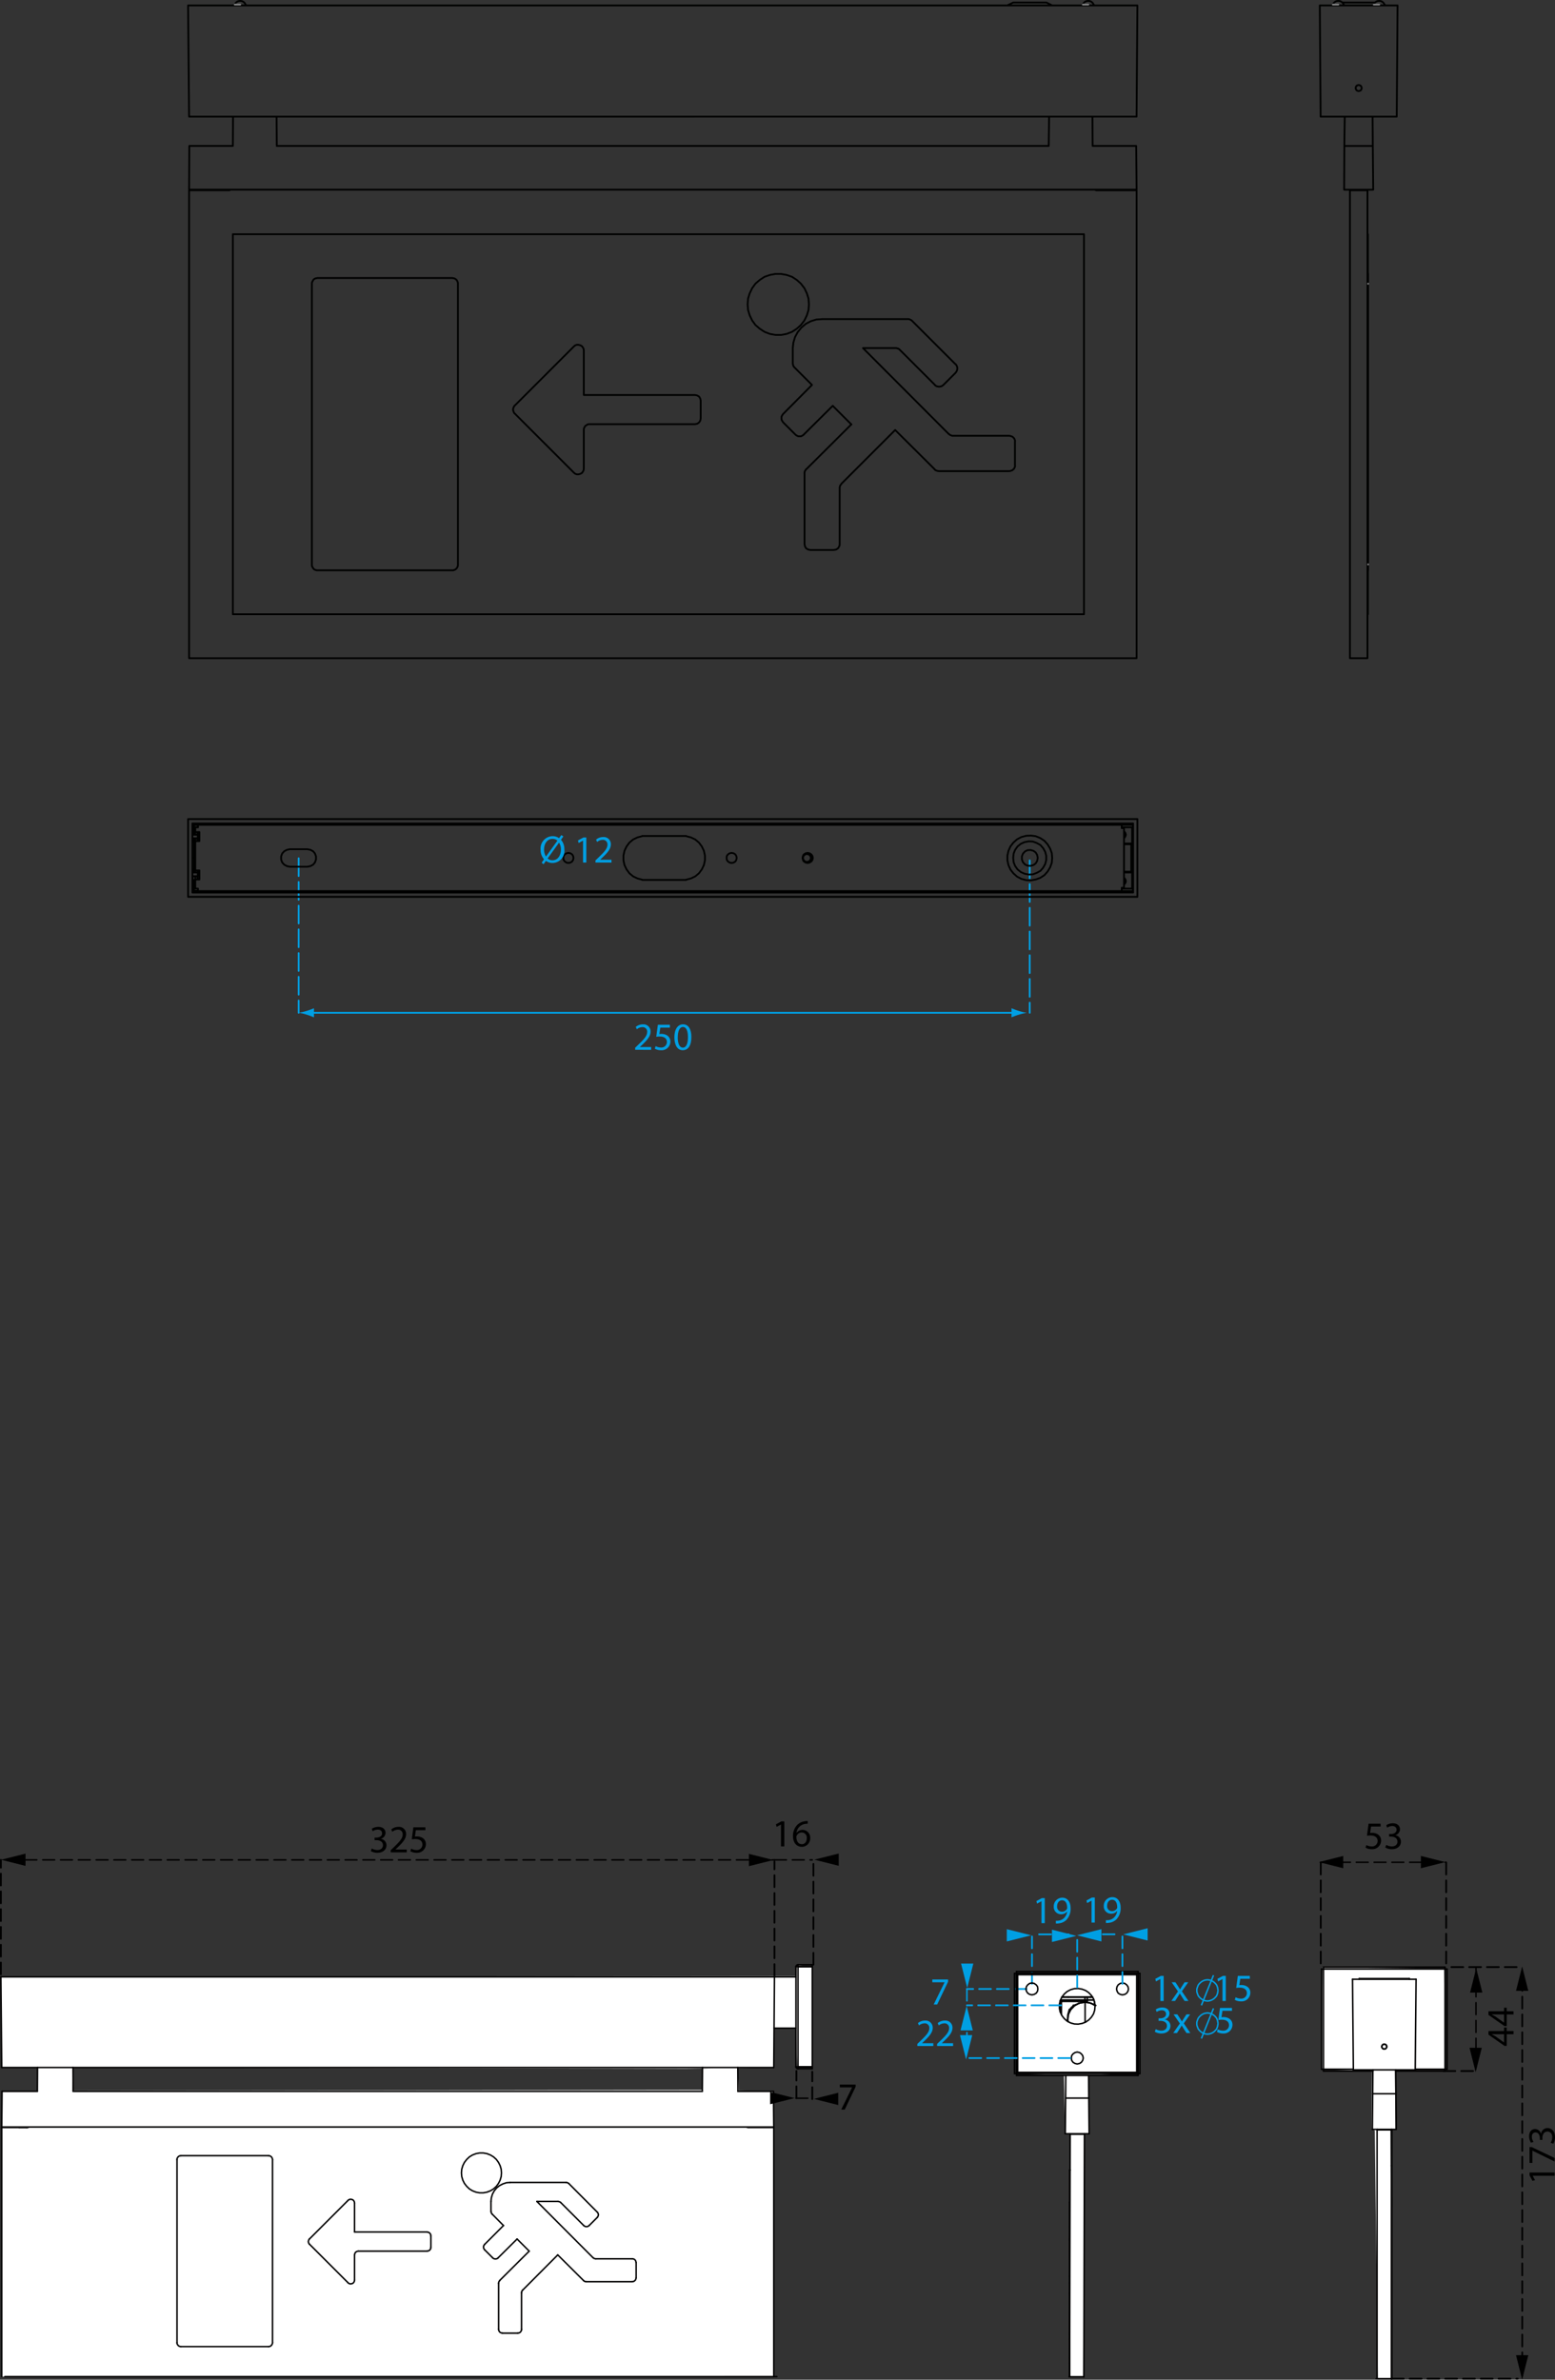 <svg xmlns="http://www.w3.org/2000/svg" width="262.269" height="401.434" viewBox="0 0 262.269 401.434">
  <rect x="0" y="0" width="262.269" height="401.434" fill="#333333" stroke="none"/>
  <title>LK9004B29</title>
  <g id="Laag_3" data-name="Laag 3">
    <polygon points="171.446 332.886 191.947 332.886 191.72 349.588 183.611 350.099 183.696 359.939 182.902 359.939 182.727 400.933 180.407 400.942 180.486 359.939 179.669 359.939 179.444 350.099 171.418 349.787 171.446 332.886" style="fill: #fff"/>
    <polygon points="6.331 348.766 6.303 352.793 0.348 352.793 0.31 400.911 130.506 400.844 130.506 358.805 130.449 352.793 124.626 352.671 124.438 348.766 118.482 348.965 118.448 352.537 12.22 352.671 12.315 348.766 115.762 348.964 130.506 348.766 130.563 342.131 134.249 342.131 134.447 348.653 136.999 348.653 136.999 331.752 134.362 331.525 134.32 333.339 0.15 333.482 0.292 348.766 6.331 348.766" style="fill: #fff"/>
    <polygon points="223.072 331.838 243.573 332.094 243.714 349.052 235.265 349.164 235.35 359.203 234.528 359.203 234.754 401.309 232.397 401.209 231.88 359.381 231.323 359.203 231.407 349.362 222.902 349.052 223.072 331.838" style="fill: #fff"/>
  </g>
  <g id="Laag_1" data-name="Laag 1">
    <g>
      <path d="M195.711,27.816H195.7l-.734.4-.11-.436.922-.494h.488v4.226h-.552Z" transform="translate(0 306.029)" style="fill: #009fe3"/>
      <path d="M198.253,28.362l.448.677c.117.175.215.338.319.513h.019c.1-.189.208-.351.312-.52l.442-.67h.617l-1.072,1.522,1.105,1.625h-.65l-.461-.709c-.124-.182-.228-.358-.339-.546h-.013c-.1.188-.214.357-.331.546l-.455.709h-.631l1.119-1.606-1.067-1.541Z" transform="translate(0 306.029)" style="fill: #009fe3"/>
      <path d="M206.189,27.816h-.012l-.735.4-.11-.436.923-.494h.487v4.226h-.553Z" transform="translate(0 306.029)" style="fill: #009fe3"/>
      <path d="M210.805,27.765h-1.612l-.163,1.086a2.131,2.131,0,0,1,.345-.027,1.786,1.786,0,0,1,.91.228,1.2,1.2,0,0,1,.6,1.086,1.466,1.466,0,0,1-1.574,1.442,2.064,2.064,0,0,1-1.052-.26l.142-.435a1.9,1.9,0,0,0,.9.234.932.932,0,0,0,1-.917c-.006-.546-.371-.935-1.215-.935a4.293,4.293,0,0,0-.585.045l.272-2.029h2.022Z" transform="translate(0 306.029)" style="fill: #009fe3"/>
    </g>
    <g>
      <path d="M107.13-128.937v-.35l.449-.436c1.078-1.027,1.566-1.573,1.572-2.211a.754.754,0,0,0-.838-.825,1.443,1.443,0,0,0-.9.358l-.182-.4a1.852,1.852,0,0,1,1.2-.429A1.189,1.189,0,0,1,109.724-132c0,.78-.566,1.411-1.456,2.269l-.338.312v.013h1.9v.474Z" transform="translate(0 306.029)" style="fill: #009fe3"/>
      <path d="M112.987-132.681h-1.612l-.163,1.086a2.272,2.272,0,0,1,.345-.026,1.785,1.785,0,0,1,.91.227,1.206,1.206,0,0,1,.6,1.086,1.465,1.465,0,0,1-1.572,1.443,2.072,2.072,0,0,1-1.054-.26l.143-.436a1.882,1.882,0,0,0,.9.235.933.933,0,0,0,1-.917c-.007-.546-.37-.936-1.216-.936a4.49,4.49,0,0,0-.585.045l.273-2.028h2.022Z" transform="translate(0 306.029)" style="fill: #009fe3"/>
      <path d="M116.608-131.095c0,1.437-.533,2.23-1.469,2.23-.826,0-1.385-.774-1.4-2.171,0-1.417.612-2.2,1.469-2.2C116.1-133.233,116.608-132.44,116.608-131.095Zm-2.3.066c0,1.1.338,1.722.858,1.722.585,0,.865-.682.865-1.761,0-1.04-.266-1.723-.858-1.723C114.677-132.791,114.313-132.18,114.313-131.029Z" transform="translate(0 306.029)" style="fill: #009fe3"/>
    </g>
    <line x1="52.176" y1="170.847" x2="171.29" y2="170.847" style="fill: none;stroke: #009fe3;stroke-linecap: round;stroke-linejoin: round;stroke-width: 0.3px"/>
    <line x1="173.672" y1="145.144" x2="173.672" y2="170.847" style="fill: none;stroke: #009fe3;stroke-linecap: round;stroke-linejoin: round;stroke-width: 0.3px;stroke-dasharray: 3,1"/>
    <line x1="50.374" y1="144.781" x2="50.374" y2="170.847" style="fill: none;stroke: #009fe3;stroke-linecap: round;stroke-linejoin: round;stroke-width: 0.3px;stroke-dasharray: 3,1"/>
    <path d="M51.718-134.87c.5.152.832.294,1.236.456l0-1.535a12.306,12.306,0,0,1-1.238.451,9.07,9.07,0,0,1-1.344.311A8.845,8.845,0,0,1,51.718-134.87Z" transform="translate(0 306.029)" style="fill: #009fe3"/>
    <path d="M171.839-135.493c-.5-.152-.831-.294-1.235-.456v1.535a12.218,12.218,0,0,1,1.236-.451,8.932,8.932,0,0,1,1.346-.311A8.833,8.833,0,0,1,171.839-135.493Z" transform="translate(0 306.029)" style="fill: #009fe3"/>
    <line x1="182.981" y1="326.293" x2="188.219" y2="326.293" style="fill: none;stroke: #009fe3;stroke-linecap: round;stroke-linejoin: round;stroke-width: 0.3px;stroke-dasharray: 2,1"/>
    <line x1="174.055" y1="334.657" x2="174.055" y2="326.307" style="fill: none;stroke: #009fe3;stroke-linecap: round;stroke-linejoin: round;stroke-width: 0.3px;stroke-dasharray: 2,1"/>
    <line x1="173.137" y1="335.522" x2="163.08" y2="335.522" style="fill: none;stroke: #009fe3;stroke-linecap: round;stroke-linejoin: round;stroke-width: 0.3px;stroke-dasharray: 2,1"/>
    <path d="M38.541-273.932h.14L38.82-274l.1-.035m-.383.1H31.894m0,0V-195m0,0H191.7m0,0v-78.929m-6.682,0H191.7m-6.682,0h-.139l-.139-.069-.07-.035m-1.844,7.517H39.272m0,64.1H182.825m-143.553-64.1v64.1m143.553,0v-64.1m-84.357,27.11v-7.483m0,0-.034-.277-.14-.279-.174-.209-.278-.139-.279-.07h-.278l-.279.1-.209.175m0,0-9.952,9.953m0,0-.14.139-.069.174-.07.174-.035.209.035.173.07.209.069.175.14.139m0,0,9.952,9.953m0,0,.209.174.279.1h.278l.279-.07.278-.139.174-.208.14-.279.034-.279m0,0v-6.507m0,0v-.175l.07-.209.1-.173.1-.139.175-.105.139-.1.209-.071h.173m0,0h17.784m0,0,.173-.034.174-.034.175-.1.174-.14.1-.139.1-.175.035-.173.035-.209m0,0v-2.959m0,0-.035-.173-.035-.174-.1-.173-.1-.175-.174-.1-.175-.1-.174-.034-.173-.035m0,0H98.468m37.968-15.278-.07-.975-.279-.9-.417-.87-.591-.766-.7-.626-.8-.523-.905-.313-.939-.173h-.94l-.94.173-.905.313-.8.523-.731.626-.557.766-.417.87-.279.9-.069.975.069.941.279.9.417.87.557.765.731.627.8.522.905.348.94.174h.94l.939-.174.905-.348.8-.522.7-.627.591-.765.417-.87.279-.9.07-.941m16.7,2.471H138.663m31.564,25.648.209-.035.174-.07.174-.068.139-.141.139-.138.069-.174.07-.174v-.209m-12.111-13.5,2.089-2.088m-17.575,8.7-7.621,7.586m5.638,12.6v-9.431m-.975,10.441.174-.036.209-.035.139-.1.175-.1.1-.174.1-.174.07-.173v-.209m-7.447-18.445.138.105.174.1.209.069h.384l.173-.069.174-.1.139-.105m6.056,9.014v-.1l.034-.1v-.07l.035-.1.036-.1.069-.07.069-.07.035-.069m-1.426-13.19,3.131,3.132m-9.883-10.265v.068l.035.1.035.105v.07l.069.1.035.069.07.1.069.069m-.313-3.272v2.577m1.984,30.45.035.209.034.173.1.174.105.174.174.1.174.1.174.035.174.036m0,0h3.967m-8.561-21.542,2.089,2.087m1.391,0,4.908-4.872m20.706-6.994-7.343-7.343m4.489,25.369h11.9m.974-1.009v-3.933m-32.538-20.706-.975.07-.905.278-.869.453-.731.626-.627.766-.452.836-.279.938-.1.939m3.236,6.2-4.872,4.906m0,0-.1.141-.1.172-.069.174v.383l.069.209.1.139.1.175m3.62,8.63v11.9m21.994-26.8.139.1.174.1.174.036.209.035.208-.035.175-.036.174-.1.138-.1m-25.056-2.959,2.923,2.924m20.672,14.232.07.07.069.071.1.034.069.034.1.036.07.034h.1l.1.035m-4.489-25.369-.07-.07-.1-.069-.07-.035-.105-.035-.069-.035-.105-.035h-.173m-17.157,25.334-.069.07-.036.105-.069.07-.035.069-.034.1v.1l-.035.1v.07m24.36-6.612L145.553-247.31m15.626,4.143.139-.175.07-.174.069-.173v-.383l-.069-.175-.07-.173-.139-.174m-10.2,11.1,6.647,6.611M151.782-247l5.917,5.917m-12.146-6.231h5.533m9.675,14.791h-.174l-.1-.035-.069-.034-.1-.035-.07-.035-.1-.07-.07-.069m-8.979-14.513h.1l.069.037.105.033h.1l.07.071.1.033.07.072.069.068m18.445,14.477h-9.466M141.9-224.41l9.083-9.083M171.2-231.51v-.209l-.07-.174-.069-.172-.139-.141-.139-.14-.174-.068-.174-.069-.209-.036M52.6-258.166V-210.8m.974-48.338-.174.036-.208.035-.174.1-.14.105-.1.175-.1.173-.07.174v.175m.974,48.337H76.266M52.6-210.8v.209l.07.175.1.173.1.141.14.138.174.07.208.069h.174m22.691,0h.208l.174-.069.174-.07.139-.138.14-.141.069-.173.07-.175v-.209m0,0v-47.362m0,0v-.175l-.07-.174-.069-.173-.14-.175-.139-.105-.174-.1-.174-.035-.208-.036m0,0H53.575M31.894-274.036l.036-7.378M191.7-274.036l-.07-7.378m-7.342,0h7.342m-7.378-4.941.036,4.941m-7.344-4.941-.069,4.941m-130.189,0H176.874M46.65-286.355l.035,4.941m-7.378-4.941-.035,4.941m-7.342,0h7.342m-7.378,7.378H191.7M170.888-305.6h5.6m15.347.488-.139,18.757M31.721-305.112l.173,18.757m0,0H191.7M31.721-305.112H191.838m-20.95-.488-1.009.488m7.586,0-.974-.488m-135.061.348-.139-.243-.209-.209-.278-.14-.314-.035-.278.035-.278.14-.209.209-.14.243m144.875,0-.139-.243-.209-.209-.279-.14-.277-.035-.314.035-.279.14-.208.209-.139.243m-143.031,0-.034.035v.034l-.035.036-.035.035h-.105m2.228,0h-.069l-.036-.035-.034-.036-.035-.034v-.035m141.186,0v.035l-.035.034-.035.036-.035.035h-.069m2.227,0h-.105l-.034-.035-.035-.036v-.034l-.035-.035" transform="translate(0 306.029)" style="fill: none;stroke: #000100;stroke-linecap: round;stroke-linejoin: round;stroke-width: 0.3px"/>
    <polyline points="182.629 0.775 182.7 0.775 182.902 0.775 183.204 0.775 183.559 0.775 183.915 0.775 184.217 0.775 184.419 0.775 184.489 0.775" style="fill: none;stroke: #808081;stroke-linecap: round;stroke-linejoin: round;stroke-dashoffset: 2.673px;stroke-width: 0.3px;stroke-dasharray: 3.6,1.8"/>
    <polyline points="39.591 0.775 39.662 0.775 39.863 0.775 40.165 0.775 40.521 0.775 40.877 0.775 41.178 0.775 41.38 0.775 41.451 0.775" style="fill: none;stroke: #808081;stroke-linecap: round;stroke-linejoin: round;stroke-dashoffset: 2.673px;stroke-width: 0.3px;stroke-dasharray: 3.6,1.8"/>
    <path d="M227.682-273.932h0v-.1m2.959.1h0v-.1m-2.959.1h2.959m0,0V-195m-2.959-78.929V-195m2.959,0h-2.959m3.028-7.413h-.069m.069-64.1v64.1m0-64.1h-.069m.1,6.647v.73m0,49.313h-.035m.035-.975v.975m0-48.337V-210.8m0-48.338v.976m0-.976h-.035m-3.9-27.213-.069,4.941m4.767-4.941.036,4.941m.068,7.378-.068-7.378m0,0h-4.8m0,0-.035,7.378m0,0h4.906m-2.47-17.644h.1l.07.035.106.035.068.07.069.035.036.069.035.1.034.069v.173l-.034.07-.035.105-.036.069-.069.07-.068.035-.106.035-.07.034h-.174l-.068-.034-.1-.035-.071-.035-.069-.07-.035-.069-.034-.105-.036-.07v-.173l.036-.069.034-.1.035-.069.069-.035.071-.07.1-.035.068-.035h.07M222.6-305.112h13.119m-13.119,0,.139,18.757m6.4-5.325h.1l.105.035.071.035.068.035.069.07.036.069.035.1.034.069v.173l-.034.105-.035.07-.036.069-.069.07-.068.035-.071.035-.105.034h-.174l-.1-.034-.069-.035-.071-.035-.069-.07-.035-.069-.034-.07-.036-.105v-.173l.036-.069.034-.1.035-.069.069-.07.071-.035.069-.035.1-.035h.07m-6.4,5.325h12.842m.138-18.757-.138,18.757M226.43-305.6h2.714m0,0h2.75m-1.149,45.728h-.035m2.819-45.38-.139-.243-.209-.209-.278-.14-.28-.035-.311.035-.28.14-.209.209-.137.243m-5.047,0-.14-.243-.209-.209-.277-.14-.314-.035-.28.035-.277.14-.209.209-.138.243m6.891,0v.035l-.036.034v.036h-.036l-.033.035h-.071m2.228,0h-.1l-.035-.035-.036-.036v-.034l-.034-.035m-8.734,0-.036.035v.034l-.035.036h-.034v.035h-.1m2.226,0h-.069l-.035-.035h-.035v-.036l-.034-.034v-.035" transform="translate(0 306.029)" style="fill: none;stroke: #000100;stroke-linecap: round;stroke-linejoin: round;stroke-width: 0.3px"/>
    <polyline points="224.795 0.775 224.865 0.775 225.068 0.775 225.369 0.775 225.727 0.775 226.081 0.775 226.382 0.775 226.585 0.775 226.656 0.775" style="fill: none;stroke: #808081;stroke-linecap: round;stroke-linejoin: round;stroke-dashoffset: 2.673px;stroke-width: 0.3px;stroke-dasharray: 3.6,1.8"/>
    <polyline points="231.7 0.775 231.771 0.775 231.974 0.775 232.274 0.775 232.632 0.775 232.986 0.775 233.287 0.775 233.49 0.775 233.561 0.775" style="fill: none;stroke: #808081;stroke-linecap: round;stroke-linejoin: round;stroke-dashoffset: 2.673px;stroke-width: 0.3px;stroke-dasharray: 3.6,1.8"/>
    <line x1="230.756" y1="47.862" x2="230.732" y2="47.862" style="fill: none;stroke: #808081;stroke-linecap: round;stroke-linejoin: round;stroke-width: 0.3px;stroke-dasharray: 3.6,1.8"/>
    <line x1="230.756" y1="95.211" x2="230.732" y2="95.211" style="fill: none;stroke: #808081;stroke-linecap: round;stroke-linejoin: round;stroke-width: 0.3px;stroke-dasharray: 3.6,1.8"/>
    <path d="M33.321-158.846v-.348m0,1.532v-.558m-.383,0v.558m0-1.532v.348m.383-6.368v-.453m0,1.53v-.452m-.383,0v.452m0-1.53v.453m156.255,9.083h1.879m-1.879.417h1.879m0-.417v.417m0-11.171h-1.879m1.879.417h-1.879m1.879-.417v.417M33.391-155.714v-.417m155.8.417H33.391m155.8,0v-.417M32.938-164.137h.383m-.383,4.943v-4.943m0,4.943h.383m-.383,1.532h.383m-.383,1.531v-1.531m0,1.531h.383m-.383-10.337h.383m-.383.8v-.8m0,.8h.383m155.872-1.218v.417m-155.8-.417h155.8m-155.8,0v.417m155.8.14h.383m-.383,10.058h.383m0-10.058v10.058M51.835-159.82H48.877m0,0-.487-.105-.453-.244-.347-.382-.174-.488v-.522l.174-.487.347-.383.453-.243.487-.1m0,0h2.958m0,0,.522.1.453.243.313.383.174.487v.522l-.174.488-.313.382-.453.244-.522.105m83.521-1.5.07.347.174.28.278.172.349.071.313-.071.278-.172.209-.28.07-.347-.07-.314-.209-.279-.278-.173-.313-.07-.349.07-.278.173-.174.279-.07.314m-12.806,0,.035.347.209.28.278.172.313.071.348-.071.279-.172.174-.28.069-.347-.069-.314-.174-.279-.279-.173-.348-.07-.313.07-.278.173-.209.279-.035.314m-27.528,0,.036.347.209.28.278.172.313.071.348-.071.279-.172.174-.28.069-.347-.069-.314-.174-.279-.279-.173-.348-.07-.313.07-.278.173-.209.279-.036.314m94.171,5.046v.139m0-10.337v.14m-155.872-.14h.07m.244.8h-.314m.314,1.53v-1.53m-.314,1.53h.314m0,4.943h-.314m.314,1.532v-1.532m-.314,1.532h.314m-.314,1.531h.07m74.926-8.84v-.035m7.412,0h-7.412m7.412,0v.035m0,7.343.8-.209.73-.348.627-.522.487-.661.348-.731.174-.8v-.8l-.174-.8-.348-.73-.487-.662-.627-.522-.73-.348-.8-.209m0,7.343v.034m-7.412,0h7.412m-7.412,0v-.034m0-7.343-.8.209-.73.348-.627.522-.487.662-.348.73-.174.8v.8l.174.8.348.731.487.661.627.522.73.348.8.209m66.712-3.688-.1.522-.244.417-.383.278-.487.139-.522-.034-.417-.209-.349-.384-.173-.452v-.522l.173-.452.349-.382.417-.209.522-.035.487.139.383.278.244.417.1.489m-4.141,0,.069.729.244.627.418.592.556.452.627.279.7.139.695-.034.661-.244.626-.348.454-.522.347-.627.174-.662v-.729l-.174-.662-.347-.626-.454-.523-.626-.348-.661-.243-.695-.035-.7.139-.627.279-.556.453-.418.591-.244.626-.069.7m6.577,0-.07.834-.278.765-.418.7-.556.626-.7.453-.766.279-.8.139-.8-.035-.8-.209-.731-.383-.626-.557-.487-.626-.349-.766-.173-.8v-.8l.173-.8.349-.766.487-.626.626-.556.731-.384.8-.209.8-.034.8.1.766.314.7.452.556.626.418.7.278.766.07.8M32.938-158.985h-.173m.87,0h-.314m-.383,0h-.209m.906,0h-.314m103.254-1.809h.348m-1.427,0h.139m1.288-1.011h-.348m-1.079.975h.1m.487.209.279-.068.209-.141.139-.209.069-.277-.069-.245-.139-.208-.209-.14-.279-.069-.243.069-.209.14-.139.208-.07.245.07.277.139.209.209.141.243.068m.488-.173-.1.068-.1.071-.139.034h-.244l-.139-.034-.1-.071-.105-.068m.974-.036-.034.036m0-1.011.034.036m-.974-.036.105-.069.1-.069.139-.035h.244l.139.035.1.069.1.069m-.975.036-.069.105-.07.1-.035.14v.243l.035.139.07.1.069.1m.035.036-.035-.036m1.009,0,.07-.1.07-.1.034-.139v-.243l-.034-.14-.07-.1-.07-.105m0,.939h.314m0-.939h-.314m-1.009,0h-.1m.1,0,.035-.036m0,0H135.5m54.08,4.977.105-.068.138-.246.035-.243-.035-.243-.138-.209-.105-.069m1.218-1.079h-1.218m0,2.157.105-.068.138-.209.07-.28-.07-.277-.138-.21-.105-.069m1.357-.905h-1.357m-1.845,3.132v.069m1.845-7.969h1.218m-1.218-1.079.105-.069.138-.209.035-.243-.035-.244-.138-.244-.105-.068m0,1.113.105-.071.138-.243.07-.243-.07-.279-.138-.209-.105-.1m-1.845-1.147v.069m1.845,3.132h1.357M33.5-164.484v-.87m-.105.1v.661m-.07-.661h.07m-.87,0h.417m.453,0,.105-.1m-.558,0h-.209m.767,0h-.175m.07.765.105.1m-.558-.1h-.417m.87,0h-.07m0,.141h.314m-.87,0h.173m.558-.036h.139m-.279,5.638h-.87m0,0h0m.87.626v-.626m0,0h0m-.87.626h0m0,0h.87m0,0h0m0-.626h-.905m0,.626h.905m0,0v-.626m0-6.368h-.87m0,0h0m.87,0h-.905m.905.625v-.625m0,0h0m0,.591v-.591m-.87.625h0m0,0h.87m0-.034v.034m-.905-.034h.905m154.375,8.978h3.2m-3.2,0-.1-.069m-154.236-.035h-.662m158.065-7.865v4.629m0,0,.139.139m0,2.715v-2.715m0,3.2v-.069m0,.069.174.175m-.174-11.415v-.069m0,3.2v-2.715m0,2.715-.139.139m1.044-4.245H31.721m160.117,13.12v-13.12m-160.117,0v13.12m0,0H191.838m-.731-.731H32.451m158.656-11.658v11.658M32.486-157.594h.243m-.243,0v-.626m0,0h-.035m0-.626v.626m0-.626h.035m0,0v-.591m.243,0h-.243m.243.452v-.452m0,.452h.036m0,0v-5.463m0,0-.244-.141m0,.593v-.593m-.035.593h.035m-.035,0v-.593m0,0-.035-.034m0-.591v.591m0-.591h.035m0,0v-.627m.035,0h-.035m.035.591v-.591m0,.591.208-.1m0-1.5v1.5m-.278,9.884v-11.658m.278,11.379-.278.279m.278-.279v-1.845m-.034-3.722v0m154.932-5.569.1-.069m3.2,0h-3.2m3.2,0,.174-.174m-158.656,0H191.107m-158.378.277-.278-.277m.94.277h-.662" transform="translate(0 306.029)" style="fill: none;stroke: #000100;stroke-linecap: round;stroke-linejoin: round;stroke-width: 0.3px"/>
    <g>
      <path d="M91.357-160.5l.4-.572a2.365,2.365,0,0,1-.579-1.619,2.079,2.079,0,0,1,2.022-2.288,1.837,1.837,0,0,1,1.092.344l.383-.526.345.234-.4.559a2.362,2.362,0,0,1,.566,1.612,2.042,2.042,0,0,1-1.99,2.3,1.865,1.865,0,0,1-1.111-.351l-.41.559Zm2.658-3.719a1.237,1.237,0,0,0-.819-.3c-.955,0-1.436.884-1.436,1.8a2.217,2.217,0,0,0,.325,1.177l.006-.007Zm-1.651,3a1.122,1.122,0,0,0,.819.312c.917,0,1.424-.838,1.424-1.826a2.138,2.138,0,0,0-.306-1.138h-.019Z" transform="translate(0 306.029)" style="fill: #009fe3"/>
      <path d="M98.339-164.223h-.013l-.735.4-.11-.436.923-.494h.487v4.226h-.552Z" transform="translate(0 306.029)" style="fill: #009fe3"/>
      <path d="M100.432-160.53v-.351l.448-.435c1.079-1.028,1.567-1.574,1.573-2.211a.754.754,0,0,0-.838-.826,1.441,1.441,0,0,0-.9.358l-.182-.4a1.847,1.847,0,0,1,1.2-.43,1.188,1.188,0,0,1,1.293,1.228c0,.781-.565,1.411-1.456,2.269l-.338.312V-161h1.9v.475Z" transform="translate(0 306.029)" style="fill: #009fe3"/>
    </g>
    <path d="M159.907,27.886v.378l-1.84,3.847h-.591l1.833-3.737V28.36h-2.067v-.474Z" transform="translate(0 306.029)" style="fill: #009fe3"/>
    <g>
      <path d="M258.505,61v.013l.4.735-.435.11-.494-.922v-.489H262.2V61Z" transform="translate(0 306.029)" style="fill: #000100"/>
      <path d="M257.972,56.164h.377L262.2,58V58.6l-3.738-1.833h-.013v2.067h-.474Z" transform="translate(0 306.029)" style="fill: #000100"/>
      <path d="M261.54,55.436a1.909,1.909,0,0,0,.267-.937c0-.734-.468-.962-.819-.955-.592.006-.845.539-.845,1.092v.318h-.429v-.318c0-.416-.215-.943-.715-.943-.338,0-.637.214-.637.742a1.548,1.548,0,0,0,.28.844l-.416.15a2,2,0,0,1-.326-1.106c0-.832.5-1.209,1.008-1.209a1.049,1.049,0,0,1,.994.781h.013A1.1,1.1,0,0,1,261,52.952c.676,0,1.268.527,1.268,1.541a2.141,2.141,0,0,1-.287,1.1Z" transform="translate(0 306.029)" style="fill: #000100"/>
    </g>
    <line x1="256.743" y1="333.823" x2="256.743" y2="400.756" style="fill: none;stroke: #000;stroke-linecap: round;stroke-linejoin: round;stroke-width: 0.3px;stroke-dasharray: 2,1"/>
    <line x1="234.754" y1="401.254" x2="255.977" y2="401.254" style="fill: none;stroke: #000;stroke-linecap: round;stroke-linejoin: round;stroke-width: 0.3px;stroke-dasharray: 2,1"/>
    <line x1="244.792" y1="331.825" x2="256.743" y2="331.825" style="fill: none;stroke: #000;stroke-linecap: round;stroke-linejoin: round;stroke-width: 0.3px;stroke-dasharray: 2,1"/>
    <line x1="243.914" y1="331.207" x2="243.914" y2="314.145" style="fill: none;stroke: #000;stroke-linecap: round;stroke-linejoin: round;stroke-width: 0.3px;stroke-dasharray: 2,1"/>
    <line x1="222.759" y1="331.207" x2="222.759" y2="314.145" style="fill: none;stroke: #000;stroke-linecap: round;stroke-linejoin: round;stroke-width: 0.3px;stroke-dasharray: 2,1"/>
    <g>
      <path d="M232.856,2.094h-1.612l-.162,1.086a2.121,2.121,0,0,1,.345-.027,1.785,1.785,0,0,1,.909.228,1.2,1.2,0,0,1,.6,1.086,1.465,1.465,0,0,1-1.572,1.442,2.075,2.075,0,0,1-1.054-.26l.144-.435a1.9,1.9,0,0,0,.9.234.933.933,0,0,0,1-.917c-.007-.546-.37-.935-1.216-.935a4.32,4.32,0,0,0-.585.045l.274-2.029h2.021Z" transform="translate(0 306.029)"/>
      <path d="M233.806,5.182a1.923,1.923,0,0,0,.936.266c.735,0,.962-.469.955-.819-.007-.592-.539-.845-1.092-.845h-.318v-.43h.318c.416,0,.943-.213.943-.714,0-.338-.215-.637-.741-.637a1.552,1.552,0,0,0-.845.279l-.15-.416a2.013,2.013,0,0,1,1.1-.325c.832,0,1.209.494,1.209,1.008a1.05,1.05,0,0,1-.779.994v.014a1.1,1.1,0,0,1,.942,1.085c0,.675-.526,1.267-1.541,1.267a2.143,2.143,0,0,1-1.1-.286Z" transform="translate(0 306.029)"/>
    </g>
    <path d="M202.628,32.249l2.041-5.077m.766,2.552-.028-.169-.029-.171-.028-.169-.057-.142-.057-.17-.085-.142-.113-.142-.114-.114-.113-.112-.142-.114-.142-.085-.142-.085-.17-.057L204.073,28l-.17-.028-.17-.028h-.17l-.169.028-.171.028-.17.057-.142.057-.141.085-.142.085-.142.114-.113.112-.114.114-.113.142-.086.142-.056.17-.057.142-.057.169-.028.171v.34l.028.17.057.17.057.142.056.17.086.142.113.142.114.114.113.113.142.113.142.086.141.085.142.056.17.057.171.029.169.028h.17l.17-.028.17-.029.142-.057.17-.056.142-.085.142-.086.142-.113.113-.113.114-.114.113-.142.085-.142.057-.17.057-.142.028-.17.029-.17.028-.171" transform="translate(0 306.029)" style="fill: none;stroke: #009fe3;stroke-miterlimit: 10;stroke-width: 0.25px"/>
    <line x1="1.212" y1="313.746" x2="130.62" y2="313.746" style="fill: none;stroke: #010000;stroke-linecap: round;stroke-linejoin: round;stroke-width: 0.25px;stroke-dasharray: 2,1"/>
    <line x1="130.635" y1="313.746" x2="136.999" y2="313.746" style="fill: none;stroke: #010000;stroke-linecap: round;stroke-linejoin: round;stroke-width: 0.25px;stroke-dasharray: 2,1"/>
    <line x1="129.528" y1="313.746" x2="127.415" y2="313.746" style="fill: none;stroke: #010000;stroke-linecap: round;stroke-linejoin: round;stroke-width: 0.25px"/>
    <line x1="134.249" y1="353.949" x2="136.999" y2="353.949" style="fill: none;stroke: #010000;stroke-linecap: round;stroke-linejoin: round;stroke-width: 0.25px;stroke-dasharray: 2,1"/>
    <line x1="222.759" y1="314.145" x2="243.914" y2="314.145" style="fill: none;stroke: #010000;stroke-linecap: round;stroke-linejoin: round;stroke-width: 0.25px;stroke-dasharray: 2,1"/>
    <line x1="248.941" y1="331.838" x2="248.941" y2="349.363" style="fill: none;stroke: #010000;stroke-linecap: round;stroke-linejoin: round;stroke-width: 0.25px;stroke-dasharray: 2,1"/>
    <line x1="163.08" y1="335.522" x2="163.08" y2="338.444" style="fill: none;stroke: #009fe3;stroke-linecap: round;stroke-linejoin: round;stroke-width: 0.25px;stroke-dasharray: 2,1"/>
    <line x1="130.506" y1="400.911" x2="130.506" y2="358.722" style="fill: none;stroke: #010000;stroke-linecap: round;stroke-linejoin: round;stroke-width: 0.25px"/>
    <polyline points="126.28 358.89 126.168 358.89 126.055 358.861 125.97 358.805" style="fill: none;stroke: #010000;stroke-linecap: round;stroke-linejoin: round;stroke-width: 0.25px"/>
    <polyline points="4.517 358.89 4.631 358.89 4.744 358.861 4.801 358.805" style="fill: none;stroke: #010000;stroke-linecap: round;stroke-linejoin: round;stroke-width: 0.25px"/>
    <line x1="4.517" y1="358.89" x2="0.292" y2="358.89" style="fill: none;stroke: #010000;stroke-linecap: round;stroke-linejoin: round;stroke-width: 0.25px"/>
    <line x1="0.292" y1="358.89" x2="0.292" y2="400.911" style="fill: none;stroke: #010000;stroke-linecap: round;stroke-linejoin: round;stroke-width: 0.25px"/>
    <line x1="0.809" y1="400.911" x2="131.023" y2="400.911" style="fill: none;stroke: #010000;stroke-linecap: round;stroke-linejoin: round;stroke-width: 0.25px"/>
    <line x1="126.28" y1="358.89" x2="130.506" y2="358.89" style="fill: none;stroke: #010000;stroke-linecap: round;stroke-linejoin: round;stroke-width: 0.25px"/>
    <line x1="0.292" y1="358.805" x2="130.506" y2="358.805" style="fill: none;stroke: #010000;stroke-linecap: round;stroke-linejoin: round;stroke-width: 0.25px"/>
    <line x1="0.292" y1="358.805" x2="0.348" y2="352.793" style="fill: none;stroke: #010000;stroke-linecap: round;stroke-linejoin: round;stroke-width: 0.25px"/>
    <line x1="130.506" y1="358.805" x2="130.449" y2="352.793" style="fill: none;stroke: #010000;stroke-linecap: round;stroke-linejoin: round;stroke-width: 0.25px"/>
    <line x1="124.465" y1="352.793" x2="130.449" y2="352.793" style="fill: none;stroke: #010000;stroke-linecap: round;stroke-linejoin: round;stroke-width: 0.25px"/>
    <line x1="124.438" y1="348.766" x2="124.465" y2="352.793" style="fill: none;stroke: #010000;stroke-linecap: round;stroke-linejoin: round;stroke-width: 0.25px"/>
    <line x1="118.484" y1="348.766" x2="118.455" y2="352.793" style="fill: none;stroke: #010000;stroke-linecap: round;stroke-linejoin: round;stroke-width: 0.25px"/>
    <line x1="12.343" y1="352.793" x2="118.455" y2="352.793" style="fill: none;stroke: #010000;stroke-linecap: round;stroke-linejoin: round;stroke-width: 0.25px"/>
    <line x1="12.315" y1="348.766" x2="12.343" y2="352.793" style="fill: none;stroke: #010000;stroke-linecap: round;stroke-linejoin: round;stroke-width: 0.25px"/>
    <line x1="6.331" y1="348.766" x2="6.303" y2="352.793" style="fill: none;stroke: #010000;stroke-linecap: round;stroke-linejoin: round;stroke-width: 0.25px"/>
    <line x1="0.348" y1="352.793" x2="6.303" y2="352.793" style="fill: none;stroke: #010000;stroke-linecap: round;stroke-linejoin: round;stroke-width: 0.25px"/>
    <line x1="130.62" y1="333.482" x2="130.506" y2="348.766" style="fill: none;stroke: #010000;stroke-linecap: round;stroke-linejoin: round;stroke-width: 0.25px"/>
    <line x1="0.292" y1="348.766" x2="130.506" y2="348.766" style="fill: none;stroke: #010000;stroke-linecap: round;stroke-linejoin: round;stroke-width: 0.25px"/>
    <line x1="0.15" y1="333.482" x2="130.62" y2="333.482" style="fill: none;stroke: #010000;stroke-linecap: round;stroke-linejoin: round;stroke-width: 0.25px"/>
    <line x1="0.15" y1="333.482" x2="0.292" y2="348.766" style="fill: none;stroke: #010000;stroke-linecap: round;stroke-linejoin: round;stroke-width: 0.25px"/>
    <line x1="59.795" y1="384.626" x2="59.795" y2="380.378" style="fill: none;stroke: #010000;stroke-linecap: round;stroke-linejoin: round;stroke-width: 0.25px"/>
    <line x1="60.431" y1="379.743" x2="72.039" y2="379.743" style="fill: none;stroke: #010000;stroke-linecap: round;stroke-linejoin: round;stroke-width: 0.25px"/>
    <polyline points="59.795 380.378 59.819 380.265 59.841 380.152 59.908 380.038 59.977 379.924 60.09 379.856 60.204 379.788 60.318 379.766 60.431 379.743" style="fill: none;stroke: #010000;stroke-linecap: round;stroke-linejoin: round;stroke-width: 0.25px"/>
    <line x1="72.675" y1="379.106" x2="72.675" y2="377.175" style="fill: none;stroke: #010000;stroke-linecap: round;stroke-linejoin: round;stroke-width: 0.25px"/>
    <line x1="59.795" y1="376.516" x2="59.795" y2="371.633" style="fill: none;stroke: #010000;stroke-linecap: round;stroke-linejoin: round;stroke-width: 0.25px"/>
    <line x1="52.208" y1="378.585" x2="58.705" y2="385.081" style="fill: none;stroke: #010000;stroke-linecap: round;stroke-linejoin: round;stroke-width: 0.25px"/>
    <line x1="58.705" y1="371.179" x2="52.208" y2="377.676" style="fill: none;stroke: #010000;stroke-linecap: round;stroke-linejoin: round;stroke-width: 0.25px"/>
    <polyline points="52.208 377.676 52.117 377.766 52.072 377.88 52.027 378.017 52.004 378.13 52.027 378.266 52.072 378.379 52.117 378.493 52.208 378.585" style="fill: none;stroke: #010000;stroke-linecap: round;stroke-linejoin: round;stroke-width: 0.25px"/>
    <polyline points="72.675 377.175 72.653 377.039 72.63 376.926 72.561 376.812 72.493 376.721 72.38 376.63 72.266 376.562 72.153 376.539 72.039 376.516" style="fill: none;stroke: #010000;stroke-linecap: round;stroke-linejoin: round;stroke-width: 0.25px"/>
    <polyline points="58.705 385.081 58.842 385.194 59.023 385.262 59.205 385.262 59.409 385.217 59.568 385.126 59.682 384.99 59.773 384.808 59.795 384.626" style="fill: none;stroke: #010000;stroke-linecap: round;stroke-linejoin: round;stroke-width: 0.25px"/>
    <polyline points="72.039 379.743 72.153 379.72 72.266 379.697 72.38 379.628 72.493 379.561 72.561 379.446 72.63 379.357 72.653 379.22 72.675 379.106" style="fill: none;stroke: #010000;stroke-linecap: round;stroke-linejoin: round;stroke-width: 0.25px"/>
    <polyline points="59.795 371.633 59.773 371.451 59.682 371.269 59.568 371.133 59.409 371.043 59.205 370.998 59.023 370.998 58.842 371.065 58.705 371.179" style="fill: none;stroke: #010000;stroke-linecap: round;stroke-linejoin: round;stroke-width: 0.25px"/>
    <line x1="72.039" y1="376.516" x2="59.795" y2="376.516" style="fill: none;stroke: #010000;stroke-linecap: round;stroke-linejoin: round;stroke-width: 0.25px"/>
    <polyline points="84.577 366.545 84.532 365.931 84.35 365.319 84.077 364.773 83.714 364.273 83.237 363.841 82.715 363.524 82.124 363.296 81.511 363.183 80.898 363.183 80.285 363.296 79.694 363.524 79.171 363.841 78.717 364.273 78.331 364.773 78.059 365.319 77.877 365.931 77.831 366.545 77.877 367.159 78.059 367.771 78.331 368.317 78.717 368.816 79.171 369.248 79.694 369.566 80.285 369.794 80.898 369.907 81.511 369.907 82.124 369.794 82.715 369.566 83.237 369.248 83.714 368.816 84.077 368.317 84.35 367.771 84.532 367.159 84.577 366.545" style="fill: none;stroke: #010000;stroke-linecap: round;stroke-linejoin: round;stroke-width: 0.25px"/>
    <polyline points="106.634 384.898 106.769 384.876 106.883 384.853 106.996 384.785 107.087 384.694 107.179 384.603 107.223 384.49 107.269 384.376 107.292 384.239" style="fill: none;stroke: #010000;stroke-linecap: round;stroke-linejoin: round;stroke-width: 0.25px"/>
    <line x1="107.292" y1="384.239" x2="107.292" y2="381.673" style="fill: none;stroke: #010000;stroke-linecap: round;stroke-linejoin: round;stroke-width: 0.25px"/>
    <line x1="98.865" y1="384.898" x2="106.634" y2="384.898" style="fill: none;stroke: #010000;stroke-linecap: round;stroke-linejoin: round;stroke-width: 0.25px"/>
    <polyline points="98.456 375.427 98.547 375.495 98.661 375.563 98.797 375.608 98.911 375.608 99.046 375.608 99.159 375.563 99.273 375.495 99.364 375.427" style="fill: none;stroke: #010000;stroke-linecap: round;stroke-linejoin: round;stroke-width: 0.25px"/>
    <line x1="87.212" y1="377.698" x2="89.257" y2="379.743" style="fill: none;stroke: #010000;stroke-linecap: round;stroke-linejoin: round;stroke-width: 0.25px"/>
    <line x1="89.257" y1="379.743" x2="84.282" y2="384.694" style="fill: none;stroke: #010000;stroke-linecap: round;stroke-linejoin: round;stroke-width: 0.25px"/>
    <polyline points="84.282 384.694 84.259 384.762 84.214 384.808 84.168 384.853 84.146 384.921 84.123 384.967 84.123 385.035 84.1 385.103 84.1 385.171" style="fill: none;stroke: #010000;stroke-linecap: round;stroke-linejoin: round;stroke-width: 0.25px"/>
    <line x1="84.1" y1="385.171" x2="84.1" y2="392.94" style="fill: none;stroke: #010000;stroke-linecap: round;stroke-linejoin: round;stroke-width: 0.25px"/>
    <polyline points="84.1 392.94 84.123 393.053 84.146 393.19 84.214 393.281 84.282 393.395 84.396 393.463 84.509 393.53 84.623 393.553 84.736 393.576" style="fill: none;stroke: #010000;stroke-linecap: round;stroke-linejoin: round;stroke-width: 0.25px"/>
    <line x1="84.736" y1="393.576" x2="87.326" y2="393.576" style="fill: none;stroke: #010000;stroke-linecap: round;stroke-linejoin: round;stroke-width: 0.25px"/>
    <polyline points="87.326 393.576 87.439 393.553 87.576 393.53 87.689 393.463 87.78 393.395 87.848 393.281 87.917 393.19 87.962 393.053 87.962 392.94" style="fill: none;stroke: #010000;stroke-linecap: round;stroke-linejoin: round;stroke-width: 0.25px"/>
    <line x1="87.962" y1="392.94" x2="87.962" y2="386.761" style="fill: none;stroke: #010000;stroke-linecap: round;stroke-linejoin: round;stroke-width: 0.25px"/>
    <polyline points="87.962 386.761 87.962 386.693 87.985 386.625 87.985 386.581 88.007 386.51 88.053 386.466 88.076 386.398 88.121 386.353 88.167 386.307" style="fill: none;stroke: #010000;stroke-linecap: round;stroke-linejoin: round;stroke-width: 0.25px"/>
    <line x1="88.167" y1="386.307" x2="94.072" y2="380.378" style="fill: none;stroke: #010000;stroke-linecap: round;stroke-linejoin: round;stroke-width: 0.25px"/>
    <line x1="94.072" y1="380.378" x2="98.411" y2="384.694" style="fill: none;stroke: #010000;stroke-linecap: round;stroke-linejoin: round;stroke-width: 0.25px"/>
    <polyline points="98.411 384.694 98.456 384.74 98.502 384.785 98.57 384.808 98.615 384.853 98.684 384.876 98.751 384.876 98.797 384.898 98.865 384.898" style="fill: none;stroke: #010000;stroke-linecap: round;stroke-linejoin: round;stroke-width: 0.25px"/>
    <polyline points="107.292 381.673 107.269 381.559 107.223 381.423 107.179 381.309 107.087 381.218 106.996 381.129 106.883 381.083 106.769 381.038 106.634 381.038" style="fill: none;stroke: #010000;stroke-linecap: round;stroke-linejoin: round;stroke-width: 0.25px"/>
    <line x1="106.634" y1="381.038" x2="100.477" y2="381.038" style="fill: none;stroke: #010000;stroke-linecap: round;stroke-linejoin: round;stroke-width: 0.25px"/>
    <polyline points="100.477 381.038 100.409 381.038 100.342 381.015 100.273 380.991 100.227 380.991 100.16 380.946 100.114 380.924 100.069 380.879 100 380.833" style="fill: none;stroke: #010000;stroke-linecap: round;stroke-linejoin: round;stroke-width: 0.25px"/>
    <line x1="100" y1="380.833" x2="90.552" y2="371.361" style="fill: none;stroke: #010000;stroke-linecap: round;stroke-linejoin: round;stroke-width: 0.25px"/>
    <line x1="90.552" y1="371.361" x2="94.14" y2="371.361" style="fill: none;stroke: #010000;stroke-linecap: round;stroke-linejoin: round;stroke-width: 0.25px"/>
    <polyline points="94.14 371.361 94.208 371.383 94.254 371.383 94.321 371.406 94.39 371.429 94.435 371.451 94.503 371.474 94.548 371.519 94.594 371.565" style="fill: none;stroke: #010000;stroke-linecap: round;stroke-linejoin: round;stroke-width: 0.25px"/>
    <line x1="94.594" y1="371.565" x2="98.456" y2="375.427" style="fill: none;stroke: #010000;stroke-linecap: round;stroke-linejoin: round;stroke-width: 0.25px"/>
    <line x1="99.364" y1="375.427" x2="100.728" y2="374.064" style="fill: none;stroke: #010000;stroke-linecap: round;stroke-linejoin: round;stroke-width: 0.25px"/>
    <polyline points="100.728 374.064 100.819 373.95 100.863 373.859 100.909 373.723 100.932 373.609 100.909 373.473 100.863 373.36 100.819 373.247 100.728 373.155" style="fill: none;stroke: #010000;stroke-linecap: round;stroke-linejoin: round;stroke-width: 0.25px"/>
    <line x1="100.728" y1="373.155" x2="95.935" y2="368.34" style="fill: none;stroke: #010000;stroke-linecap: round;stroke-linejoin: round;stroke-width: 0.25px"/>
    <polyline points="95.935 368.34 95.889 368.294 95.821 368.271 95.776 368.225 95.707 368.203 95.662 368.181 95.594 368.157 95.526 368.157 95.48 368.157" style="fill: none;stroke: #010000;stroke-linecap: round;stroke-linejoin: round;stroke-width: 0.25px"/>
    <line x1="95.48" y1="368.157" x2="86.03" y2="368.157" style="fill: none;stroke: #010000;stroke-linecap: round;stroke-linejoin: round;stroke-width: 0.25px"/>
    <polyline points="86.03 368.157 85.418 368.203 84.805 368.408 84.236 368.703 83.759 369.089 83.35 369.589 83.055 370.134 82.874 370.748 82.806 371.361" style="fill: none;stroke: #010000;stroke-linecap: round;stroke-linejoin: round;stroke-width: 0.25px"/>
    <line x1="82.806" y1="371.361" x2="82.806" y2="373.042" style="fill: none;stroke: #010000;stroke-linecap: round;stroke-linejoin: round;stroke-width: 0.25px"/>
    <polyline points="82.806 373.042 82.828 373.109 82.828 373.155 82.851 373.223 82.874 373.292 82.897 373.337 82.92 373.406 82.965 373.45 83.01 373.496" style="fill: none;stroke: #010000;stroke-linecap: round;stroke-linejoin: round;stroke-width: 0.25px"/>
    <line x1="83.01" y1="373.496" x2="84.918" y2="375.427" style="fill: none;stroke: #010000;stroke-linecap: round;stroke-linejoin: round;stroke-width: 0.25px"/>
    <line x1="84.918" y1="375.427" x2="81.738" y2="378.606" style="fill: none;stroke: #010000;stroke-linecap: round;stroke-linejoin: round;stroke-width: 0.25px"/>
    <polyline points="81.738 378.606 81.669 378.697 81.601 378.811 81.556 378.925 81.556 379.06 81.556 379.174 81.601 379.311 81.669 379.424 81.738 379.515" style="fill: none;stroke: #010000;stroke-linecap: round;stroke-linejoin: round;stroke-width: 0.25px"/>
    <line x1="81.738" y1="379.515" x2="83.101" y2="380.879" style="fill: none;stroke: #010000;stroke-linecap: round;stroke-linejoin: round;stroke-width: 0.25px"/>
    <polyline points="83.101 380.879 83.215 380.969 83.305 381.015 83.442 381.059 83.556 381.059 83.691 381.059 83.805 381.015 83.919 380.969 84.009 380.879" style="fill: none;stroke: #010000;stroke-linecap: round;stroke-linejoin: round;stroke-width: 0.25px"/>
    <line x1="84.009" y1="380.879" x2="87.212" y2="377.698" style="fill: none;stroke: #010000;stroke-linecap: round;stroke-linejoin: round;stroke-width: 0.25px"/>
    <polyline points="45.304 395.847 45.44 395.824 45.553 395.801 45.667 395.734 45.758 395.643 45.849 395.552 45.894 395.438 45.94 395.324 45.963 395.189" style="fill: none;stroke: #010000;stroke-linecap: round;stroke-linejoin: round;stroke-width: 0.25px"/>
    <polyline points="45.963 364.296 45.94 364.161 45.894 364.046 45.849 363.933 45.758 363.841 45.667 363.751 45.553 363.683 45.44 363.66 45.304 363.638" style="fill: none;stroke: #010000;stroke-linecap: round;stroke-linejoin: round;stroke-width: 0.25px"/>
    <polyline points="30.493 363.638 30.38 363.66 30.244 363.683 30.153 363.751 30.039 363.841 29.971 363.933 29.903 364.046 29.857 364.161 29.857 364.296" style="fill: none;stroke: #010000;stroke-linecap: round;stroke-linejoin: round;stroke-width: 0.25px"/>
    <line x1="45.963" y1="395.189" x2="45.963" y2="364.296" style="fill: none;stroke: #010000;stroke-linecap: round;stroke-linejoin: round;stroke-width: 0.25px"/>
    <line x1="45.304" y1="363.638" x2="30.493" y2="363.638" style="fill: none;stroke: #010000;stroke-linecap: round;stroke-linejoin: round;stroke-width: 0.25px"/>
    <polyline points="29.857 395.189 29.857 395.324 29.903 395.438 29.971 395.552 30.039 395.643 30.153 395.734 30.244 395.801 30.38 395.824 30.493 395.847" style="fill: none;stroke: #010000;stroke-linecap: round;stroke-linejoin: round;stroke-width: 0.25px"/>
    <line x1="30.493" y1="395.847" x2="45.304" y2="395.847" style="fill: none;stroke: #010000;stroke-linecap: round;stroke-linejoin: round;stroke-width: 0.25px"/>
    <line x1="29.857" y1="364.296" x2="29.857" y2="395.189" style="fill: none;stroke: #010000;stroke-linecap: round;stroke-linejoin: round;stroke-width: 0.25px"/>
    <line x1="4.517" y1="358.89" x2="3.212" y2="358.89" style="fill: none;stroke: #010000;stroke-linecap: round;stroke-linejoin: round;stroke-width: 0.25px"/>
    <line x1="3.212" y1="358.89" x2="3.184" y2="358.805" style="fill: none;stroke: #010000;stroke-linecap: round;stroke-linejoin: round;stroke-width: 0.25px"/>
    <polyline points="4.801 358.805 4.744 358.861 4.631 358.89 4.517 358.89" style="fill: none;stroke: #010000;stroke-linecap: round;stroke-linejoin: round;stroke-width: 0.25px"/>
    <line x1="130.563" y1="342.131" x2="134.249" y2="342.131" style="fill: none;stroke: #010000;stroke-linecap: round;stroke-linejoin: round;stroke-width: 0.25px"/>
    <line x1="130.62" y1="333.482" x2="134.249" y2="333.482" style="fill: none;stroke: #010000;stroke-linecap: round;stroke-linejoin: round;stroke-width: 0.25px"/>
    <line x1="136.999" y1="348.965" x2="134.59" y2="348.965" style="fill: none;stroke: #010000;stroke-linecap: round;stroke-linejoin: round;stroke-width: 0.25px"/>
    <line x1="136.999" y1="348.965" x2="136.999" y2="348.653" style="fill: none;stroke: #010000;stroke-linecap: round;stroke-linejoin: round;stroke-width: 0.25px"/>
    <line x1="136.999" y1="348.653" x2="134.59" y2="348.653" style="fill: none;stroke: #010000;stroke-linecap: round;stroke-linejoin: round;stroke-width: 0.25px"/>
    <line x1="134.59" y1="331.752" x2="136.999" y2="331.752" style="fill: none;stroke: #010000;stroke-linecap: round;stroke-linejoin: round;stroke-width: 0.25px"/>
    <line x1="134.59" y1="331.44" x2="136.999" y2="331.44" style="fill: none;stroke: #010000;stroke-linecap: round;stroke-linejoin: round;stroke-width: 0.25px"/>
    <line x1="136.999" y1="331.44" x2="136.999" y2="331.752" style="fill: none;stroke: #010000;stroke-linecap: round;stroke-linejoin: round;stroke-width: 0.25px"/>
    <line x1="134.59" y1="331.752" x2="134.59" y2="331.752" style="fill: none;stroke: #010000;stroke-linecap: round;stroke-linejoin: round;stroke-width: 0.25px"/>
    <line x1="134.59" y1="331.752" x2="134.59" y2="331.44" style="fill: none;stroke: #010000;stroke-linecap: round;stroke-linejoin: round;stroke-width: 0.25px"/>
    <polyline points="134.59 331.44 134.533 331.44 134.447 331.469 134.39 331.497 134.362 331.525 134.306 331.582 134.278 331.639 134.249 331.696 134.249 331.752" style="fill: none;stroke: #010000;stroke-linecap: round;stroke-linejoin: round;stroke-width: 0.25px"/>
    <line x1="134.59" y1="348.653" x2="134.59" y2="348.965" style="fill: none;stroke: #010000;stroke-linecap: round;stroke-linejoin: round;stroke-width: 0.25px"/>
    <line x1="134.59" y1="348.653" x2="134.59" y2="348.653" style="fill: none;stroke: #010000;stroke-linecap: round;stroke-linejoin: round;stroke-width: 0.25px"/>
    <polyline points="134.249 348.653 134.249 348.71 134.278 348.766 134.306 348.823 134.362 348.88 134.39 348.909 134.447 348.937 134.533 348.965 134.59 348.965" style="fill: none;stroke: #010000;stroke-linecap: round;stroke-linejoin: round;stroke-width: 0.25px"/>
    <polyline points="134.59 348.653 134.533 348.653 134.447 348.653 134.39 348.653 134.362 348.653 134.306 348.653 134.278 348.653 134.249 348.653" style="fill: none;stroke: #010000;stroke-linecap: round;stroke-linejoin: round;stroke-width: 0.25px"/>
    <line x1="134.249" y1="348.653" x2="134.249" y2="331.752" style="fill: none;stroke: #010000;stroke-linecap: round;stroke-linejoin: round;stroke-width: 0.25px"/>
    <polyline points="134.249 331.752 134.249 331.752 134.278 331.752 134.306 331.752 134.362 331.752 134.39 331.752 134.447 331.752 134.533 331.752 134.59 331.752" style="fill: none;stroke: #010000;stroke-linecap: round;stroke-linejoin: round;stroke-width: 0.25px"/>
    <line x1="134.59" y1="348.653" x2="134.59" y2="331.752" style="fill: none;stroke: #010000;stroke-linecap: round;stroke-linejoin: round;stroke-width: 0.25px"/>
    <line x1="134.59" y1="348.653" x2="136.999" y2="348.653" style="fill: none;stroke: #010000;stroke-linecap: round;stroke-linejoin: round;stroke-width: 0.25px"/>
    <line x1="136.999" y1="348.653" x2="136.999" y2="331.752" style="fill: none;stroke: #010000;stroke-linecap: round;stroke-linejoin: round;stroke-width: 0.25px"/>
    <line x1="136.999" y1="331.752" x2="134.59" y2="331.752" style="fill: none;stroke: #010000;stroke-linecap: round;stroke-linejoin: round;stroke-width: 0.25px"/>
    <line x1="234.754" y1="372.162" x2="234.754" y2="372.162" style="fill: none;stroke: #010000;stroke-linecap: round;stroke-linejoin: round;stroke-width: 0.25px"/>
    <line x1="238.696" y1="349.052" x2="243.716" y2="349.052" style="fill: none;stroke: #010000;stroke-linecap: round;stroke-linejoin: round;stroke-width: 0.25px"/>
    <line x1="223.214" y1="349.052" x2="228.261" y2="349.052" style="fill: none;stroke: #010000;stroke-linecap: round;stroke-linejoin: round;stroke-width: 0.25px"/>
    <polyline points="232.26 359.288 232.26 359.288 232.26 359.26 232.26 359.203" style="fill: none;stroke: #010000;stroke-linecap: round;stroke-linejoin: round;stroke-width: 0.25px"/>
    <line x1="232.26" y1="359.288" x2="234.67" y2="359.288" style="fill: none;stroke: #010000;stroke-linecap: round;stroke-linejoin: round;stroke-width: 0.25px"/>
    <line x1="234.67" y1="359.288" x2="234.67" y2="401.309" style="fill: none;stroke: #010000;stroke-linecap: round;stroke-linejoin: round;stroke-width: 0.25px"/>
    <line x1="232.26" y1="359.288" x2="232.26" y2="401.254" style="fill: none;stroke: #010000;stroke-linecap: round;stroke-linejoin: round;stroke-width: 0.25px"/>
    <line x1="234.513" y1="401.254" x2="232.103" y2="401.254" style="fill: none;stroke: #010000;stroke-linecap: round;stroke-linejoin: round;stroke-width: 0.25px"/>
    <line x1="231.551" y1="349.164" x2="231.523" y2="353.192" style="fill: none;stroke: #010000;stroke-linecap: round;stroke-linejoin: round;stroke-width: 0.25px"/>
    <line x1="235.407" y1="349.164" x2="235.436" y2="353.192" style="fill: none;stroke: #010000;stroke-linecap: round;stroke-linejoin: round;stroke-width: 0.25px"/>
    <line x1="231.523" y1="353.192" x2="231.465" y2="359.203" style="fill: none;stroke: #010000;stroke-linecap: round;stroke-linejoin: round;stroke-width: 0.25px"/>
    <line x1="231.465" y1="359.203" x2="235.493" y2="359.203" style="fill: none;stroke: #010000;stroke-linecap: round;stroke-linejoin: round;stroke-width: 0.25px"/>
    <line x1="235.493" y1="359.203" x2="235.436" y2="353.192" style="fill: none;stroke: #010000;stroke-linecap: round;stroke-linejoin: round;stroke-width: 0.25px"/>
    <line x1="235.436" y1="353.192" x2="231.523" y2="353.192" style="fill: none;stroke: #010000;stroke-linecap: round;stroke-linejoin: round;stroke-width: 0.25px"/>
    <polyline points="233.48 344.826 233.537 344.855 233.621 344.855 233.678 344.882 233.734 344.939 233.791 344.996 233.821 345.053 233.848 345.11 233.876 345.166 233.876 345.251 233.876 345.308 233.848 345.394 233.821 345.45 233.791 345.506 233.734 345.563 233.678 345.592 233.621 345.62 233.537 345.649 233.48 345.649 233.394 345.649 233.337 345.62 233.28 345.592 233.225 345.563 233.168 345.506 233.111 345.45 233.082 345.394 233.082 345.308 233.054 345.251 233.082 345.166 233.082 345.11 233.111 345.053 233.168 344.996 233.225 344.939 233.28 344.882 233.337 344.855 233.394 344.855 233.48 344.826" style="fill: none;stroke: #010000;stroke-linecap: round;stroke-linejoin: round;stroke-width: 0.25px"/>
    <line x1="228.12" y1="333.88" x2="228.261" y2="349.164" style="fill: none;stroke: #010000;stroke-linecap: round;stroke-linejoin: round;stroke-width: 0.25px"/>
    <polyline points="233.48 344.826 233.537 344.826 233.621 344.855 233.678 344.882 233.734 344.911 233.791 344.967 233.848 345.024 233.876 345.11 233.876 345.166 233.903 345.251 233.876 345.308 233.876 345.394 233.848 345.45 233.791 345.506 233.734 345.563 233.678 345.62 233.621 345.649 233.537 345.649 233.48 345.677 233.394 345.649 233.337 345.649 233.253 345.62 233.196 345.563 233.168 345.506 233.111 345.45 233.082 345.394 233.054 345.308 233.054 345.251 233.054 345.166 233.082 345.11 233.111 345.024 233.168 344.967 233.196 344.911 233.253 344.882 233.337 344.855 233.394 344.826 233.48 344.826" style="fill: none;stroke: #010000;stroke-linecap: round;stroke-linejoin: round;stroke-width: 0.25px"/>
    <line x1="228.261" y1="349.164" x2="238.696" y2="349.164" style="fill: none;stroke: #010000;stroke-linecap: round;stroke-linejoin: round;stroke-width: 0.25px"/>
    <line x1="238.839" y1="333.88" x2="238.696" y2="349.164" style="fill: none;stroke: #010000;stroke-linecap: round;stroke-linejoin: round;stroke-width: 0.25px"/>
    <line x1="228.12" y1="333.88" x2="238.839" y2="333.88" style="fill: none;stroke: #010000;stroke-linecap: round;stroke-linejoin: round;stroke-width: 0.25px"/>
    <line x1="234.754" y1="359.203" x2="234.754" y2="401.309" style="fill: none;stroke: #010000;stroke-linecap: round;stroke-linejoin: round;stroke-width: 0.25px"/>
    <line x1="234.754" y1="365.328" x2="234.67" y2="365.328" style="fill: none;stroke: #010000;stroke-linecap: round;stroke-linejoin: round;stroke-width: 0.25px"/>
    <polyline points="234.754 370.744 234.754 370.772 234.754 370.914 234.754 371.198 234.754 371.34" style="fill: none;stroke: #010000;stroke-linecap: round;stroke-linejoin: round;stroke-width: 0.25px"/>
    <polyline points="234.754 371.34 234.754 371.368 234.754 371.397 234.754 371.481 234.754 371.595 234.754 371.709 234.754 371.85 234.754 371.992 234.754 372.162" style="fill: none;stroke: #010000;stroke-linecap: round;stroke-linejoin: round;stroke-width: 0.25px"/>
    <line x1="234.754" y1="371.34" x2="234.754" y2="371.34" style="fill: none;stroke: #010000;stroke-linecap: round;stroke-linejoin: round;stroke-width: 0.25px"/>
    <line x1="234.67" y1="359.288" x2="234.67" y2="359.203" style="fill: none;stroke: #010000;stroke-linecap: round;stroke-linejoin: round;stroke-width: 0.25px"/>
    <line x1="232.345" y1="359.288" x2="232.345" y2="359.203" style="fill: none;stroke: #010000;stroke-linecap: round;stroke-linejoin: round;stroke-width: 0.25px"/>
    <polyline points="243.716 332.151 243.801 332.151 243.857 332.151 243.914 332.151 243.971 332.151 243.999 332.151 244.028 332.151 244.056 332.151" style="fill: none;stroke: #010000;stroke-linecap: round;stroke-linejoin: round;stroke-width: 0.25px"/>
    <polyline points="244.056 349.052 244.056 349.052 244.028 349.052 243.999 349.052 243.971 349.052 243.914 349.052 243.857 349.052 243.801 349.052 243.716 349.052" style="fill: none;stroke: #010000;stroke-linecap: round;stroke-linejoin: round;stroke-width: 0.25px"/>
    <line x1="244.056" y1="349.052" x2="244.056" y2="332.151" style="fill: none;stroke: #010000;stroke-linecap: round;stroke-linejoin: round;stroke-width: 0.25px"/>
    <polyline points="223.214 332.151 223.214 332.094 223.214 332.037 223.214 331.98 223.214 331.923 223.214 331.895 223.214 331.867 223.214 331.838" style="fill: none;stroke: #010000;stroke-linecap: round;stroke-linejoin: round;stroke-width: 0.25px"/>
    <polyline points="243.716 331.838 243.716 331.838 243.716 331.867 243.716 331.895 243.716 331.923 243.716 331.98 243.716 332.037 243.716 332.094 243.716 332.151" style="fill: none;stroke: #010000;stroke-linecap: round;stroke-linejoin: round;stroke-width: 0.25px"/>
    <line x1="243.716" y1="331.838" x2="223.214" y2="331.838" style="fill: none;stroke: #010000;stroke-linecap: round;stroke-linejoin: round;stroke-width: 0.25px"/>
    <polyline points="222.902 332.151 222.902 332.151 222.93 332.151 222.959 332.151 222.988 332.151 223.045 332.151 223.1 332.151 223.157 332.151 223.214 332.151" style="fill: none;stroke: #010000;stroke-linecap: round;stroke-linejoin: round;stroke-width: 0.25px"/>
    <line x1="222.902" y1="332.151" x2="222.902" y2="349.052" style="fill: none;stroke: #010000;stroke-linecap: round;stroke-linejoin: round;stroke-width: 0.25px"/>
    <polyline points="223.214 349.052 223.157 349.052 223.1 349.052 223.045 349.052 222.988 349.052 222.959 349.052 222.93 349.052 222.902 349.052" style="fill: none;stroke: #010000;stroke-linecap: round;stroke-linejoin: round;stroke-width: 0.25px"/>
    <polyline points="223.214 349.363 223.214 349.363 223.214 349.335 223.214 349.307 223.214 349.278 223.214 349.221 223.214 349.164 223.214 349.108 223.214 349.052" style="fill: none;stroke: #010000;stroke-linecap: round;stroke-linejoin: round;stroke-width: 0.25px"/>
    <line x1="235.407" y1="349.363" x2="243.716" y2="349.363" style="fill: none;stroke: #010000;stroke-linecap: round;stroke-linejoin: round;stroke-width: 0.25px"/>
    <line x1="223.214" y1="349.363" x2="231.551" y2="349.363" style="fill: none;stroke: #010000;stroke-linecap: round;stroke-linejoin: round;stroke-width: 0.25px"/>
    <polyline points="243.716 349.052 243.716 349.108 243.716 349.164 243.716 349.221 243.716 349.278 243.716 349.307 243.716 349.335 243.716 349.363" style="fill: none;stroke: #010000;stroke-linecap: round;stroke-linejoin: round;stroke-width: 0.25px"/>
    <line x1="229.254" y1="333.767" x2="229.254" y2="333.88" style="fill: none;stroke: #010000;stroke-linecap: round;stroke-linejoin: round;stroke-width: 0.25px"/>
    <line x1="237.704" y1="333.767" x2="229.254" y2="333.767" style="fill: none;stroke: #010000;stroke-linecap: round;stroke-linejoin: round;stroke-width: 0.25px"/>
    <line x1="237.704" y1="333.88" x2="237.704" y2="333.767" style="fill: none;stroke: #010000;stroke-linecap: round;stroke-linejoin: round;stroke-width: 0.25px"/>
    <line x1="243.716" y1="349.052" x2="243.716" y2="332.151" style="fill: none;stroke: #010000;stroke-linecap: round;stroke-linejoin: round;stroke-width: 0.25px"/>
    <line x1="243.716" y1="332.151" x2="223.214" y2="332.151" style="fill: none;stroke: #010000;stroke-linecap: round;stroke-linejoin: round;stroke-width: 0.25px"/>
    <line x1="223.214" y1="332.151" x2="223.214" y2="349.052" style="fill: none;stroke: #010000;stroke-linecap: round;stroke-linejoin: round;stroke-width: 0.25px"/>
    <line x1="234.754" y1="370.744" x2="234.754" y2="370.744" style="fill: none;stroke: #010000;stroke-linecap: round;stroke-linejoin: round;stroke-width: 0.25px"/>
    <line x1="180.407" y1="400.942" x2="180.407" y2="400.942" style="fill: none;stroke: #010000;stroke-linecap: round;stroke-linejoin: round;stroke-width: 0.25px"/>
    <line x1="180.407" y1="400.376" x2="180.407" y2="400.376" style="fill: none;stroke: #010000;stroke-linecap: round;stroke-linejoin: round;stroke-width: 0.25px"/>
    <line x1="180.407" y1="393.542" x2="180.407" y2="393.542" style="fill: none;stroke: #010000;stroke-linecap: round;stroke-linejoin: round;stroke-width: 0.25px"/>
    <line x1="180.407" y1="386.793" x2="180.407" y2="386.793" style="fill: none;stroke: #010000;stroke-linecap: round;stroke-linejoin: round;stroke-width: 0.25px"/>
    <line x1="180.407" y1="377.945" x2="180.407" y2="377.945" style="fill: none;stroke: #010000;stroke-linecap: round;stroke-linejoin: round;stroke-width: 0.25px"/>
    <line x1="180.407" y1="383.956" x2="180.407" y2="383.956" style="fill: none;stroke: #010000;stroke-linecap: round;stroke-linejoin: round;stroke-width: 0.25px"/>
    <line x1="180.407" y1="385.091" x2="180.407" y2="385.091" style="fill: none;stroke: #010000;stroke-linecap: round;stroke-linejoin: round;stroke-width: 0.25px"/>
    <line x1="180.407" y1="394.59" x2="180.407" y2="394.59" style="fill: none;stroke: #010000;stroke-linecap: round;stroke-linejoin: round;stroke-width: 0.25px"/>
    <line x1="180.407" y1="397.794" x2="180.407" y2="397.794" style="fill: none;stroke: #010000;stroke-linecap: round;stroke-linejoin: round;stroke-width: 0.25px"/>
    <polyline points="183.015 337.764 182.051 337.905 181.229 338.36 180.605 339.011 180.18 339.834 180.066 340.854 180.095 340.94" style="fill: none;stroke: #010000;stroke-linecap: round;stroke-linejoin: round;stroke-width: 0.25px"/>
    <polyline points="183.015 337.764 183.951 337.905 184.66 338.302" style="fill: none;stroke: #010000;stroke-linecap: round;stroke-linejoin: round;stroke-width: 0.25px"/>
    <polyline points="182.902 360.024 182.902 360.024 182.902 359.995 182.902 359.939" style="fill: none;stroke: #010000;stroke-linecap: round;stroke-linejoin: round;stroke-width: 0.25px"/>
    <polyline points="180.492 360.024 180.492 360.024 180.492 359.995 180.492 359.939" style="fill: none;stroke: #010000;stroke-linecap: round;stroke-linejoin: round;stroke-width: 0.25px"/>
    <line x1="180.316" y1="400.933" x2="182.727" y2="400.933" style="fill: none;stroke: #010000;stroke-linecap: round;stroke-linejoin: round;stroke-width: 0.25px"/>
    <line x1="182.805" y1="400.991" x2="182.902" y2="360.024" style="fill: none;stroke: #010000;stroke-linecap: round;stroke-linejoin: round;stroke-width: 0.25px"/>
    <line x1="182.902" y1="360.024" x2="180.492" y2="360.024" style="fill: none;stroke: #010000;stroke-linecap: round;stroke-linejoin: round;stroke-width: 0.25px"/>
    <line x1="180.407" y1="400.942" x2="180.492" y2="360.024" style="fill: none;stroke: #010000;stroke-linecap: round;stroke-linejoin: round;stroke-width: 0.25px"/>
    <line x1="183.611" y1="350.099" x2="183.639" y2="353.927" style="fill: none;stroke: #010000;stroke-linecap: round;stroke-linejoin: round;stroke-width: 0.25px"/>
    <line x1="179.754" y1="350.099" x2="179.726" y2="353.927" style="fill: none;stroke: #010000;stroke-linecap: round;stroke-linejoin: round;stroke-width: 0.25px"/>
    <line x1="183.696" y1="359.939" x2="179.669" y2="359.939" style="fill: none;stroke: #010000;stroke-linecap: round;stroke-linejoin: round;stroke-width: 0.25px"/>
    <line x1="179.669" y1="359.939" x2="179.726" y2="353.927" style="fill: none;stroke: #010000;stroke-linecap: round;stroke-linejoin: round;stroke-width: 0.25px"/>
    <line x1="183.639" y1="353.927" x2="183.696" y2="359.939" style="fill: none;stroke: #010000;stroke-linecap: round;stroke-linejoin: round;stroke-width: 0.25px"/>
    <line x1="179.726" y1="353.927" x2="183.639" y2="353.927" style="fill: none;stroke: #010000;stroke-linecap: round;stroke-linejoin: round;stroke-width: 0.25px"/>
    <line x1="180.18" y1="336.912" x2="180.18" y2="336.856" style="fill: none;stroke: #010000;stroke-linecap: round;stroke-linejoin: round;stroke-width: 0.25px"/>
    <line x1="183.866" y1="336.856" x2="183.866" y2="336.912" style="fill: none;stroke: #010000;stroke-linecap: round;stroke-linejoin: round;stroke-width: 0.25px"/>
    <line x1="180.407" y1="366.063" x2="180.492" y2="366.063" style="fill: none;stroke: #010000;stroke-linecap: round;stroke-linejoin: round;stroke-width: 0.25px"/>
    <line x1="180.407" y1="400.942" x2="180.407" y2="366.063" style="fill: none;stroke: #010000;stroke-linecap: round;stroke-linejoin: round;stroke-width: 0.25px"/>
    <polyline points="180.407 377.717 180.407 377.236 180.407 376.471 180.407 375.704" style="fill: none;stroke: #010000;stroke-linecap: round;stroke-linejoin: round;stroke-width: 0.25px"/>
    <polyline points="180.407 375.704 180.407 374.939 180.407 374.173 180.407 373.493 180.407 372.869 180.407 372.33 180.407 371.933 180.407 371.649 180.407 371.507 180.407 371.479" style="fill: none;stroke: #010000;stroke-linecap: round;stroke-linejoin: round;stroke-width: 0.25px"/>
    <polyline points="180.407 400.942 180.407 400.857 180.407 400.772 180.407 400.717 180.407 400.63 180.407 400.574 180.407 400.489 180.407 400.433 180.407 400.376" style="fill: none;stroke: #010000;stroke-linecap: round;stroke-linejoin: round;stroke-width: 0.25px"/>
    <line x1="180.407" y1="400.376" x2="180.407" y2="398.617" style="fill: none;stroke: #010000;stroke-linecap: round;stroke-linejoin: round;stroke-width: 0.25px"/>
    <polyline points="180.407 377.945 180.407 377.889 180.407 377.86 180.407 377.803 180.407 377.774 180.407 377.747 180.407 377.717" style="fill: none;stroke: #010000;stroke-linecap: round;stroke-linejoin: round;stroke-width: 0.25px"/>
    <line x1="180.407" y1="377.717" x2="180.407" y2="377.717" style="fill: none;stroke: #010000;stroke-linecap: round;stroke-linejoin: round;stroke-width: 0.25px"/>
    <polyline points="180.407 387.02 180.407 387.02 180.407 386.962 180.407 386.878 180.407 386.793" style="fill: none;stroke: #010000;stroke-linecap: round;stroke-linejoin: round;stroke-width: 0.25px"/>
    <line x1="180.407" y1="393.542" x2="180.407" y2="387.02" style="fill: none;stroke: #010000;stroke-linecap: round;stroke-linejoin: round;stroke-width: 0.25px"/>
    <polyline points="180.407 393.797 180.407 393.797 180.407 393.768 180.407 393.739 180.407 393.683 180.407 393.656 180.407 393.599 180.407 393.542" style="fill: none;stroke: #010000;stroke-linecap: round;stroke-linejoin: round;stroke-width: 0.25px"/>
    <line x1="180.407" y1="386.793" x2="180.407" y2="385.091" style="fill: none;stroke: #010000;stroke-linecap: round;stroke-linejoin: round;stroke-width: 0.25px"/>
    <line x1="180.407" y1="383.956" x2="180.407" y2="377.945" style="fill: none;stroke: #010000;stroke-linecap: round;stroke-linejoin: round;stroke-width: 0.25px"/>
    <polyline points="180.407 385.091 180.407 384.949 180.407 384.835 180.407 384.665 180.407 384.523 180.407 384.354 180.407 384.213 180.407 384.071 180.407 383.956" style="fill: none;stroke: #010000;stroke-linecap: round;stroke-linejoin: round;stroke-width: 0.25px"/>
    <polyline points="180.407 394.59 180.407 394.448 180.407 394.279 180.407 394.136 180.407 394.023 180.407 393.911 180.407 393.854 180.407 393.797" style="fill: none;stroke: #010000;stroke-linecap: round;stroke-linejoin: round;stroke-width: 0.25px"/>
    <line x1="180.407" y1="393.797" x2="180.407" y2="393.797" style="fill: none;stroke: #010000;stroke-linecap: round;stroke-linejoin: round;stroke-width: 0.25px"/>
    <line x1="180.407" y1="397.794" x2="180.407" y2="394.59" style="fill: none;stroke: #010000;stroke-linecap: round;stroke-linejoin: round;stroke-width: 0.25px"/>
    <polyline points="180.407 398.617 180.407 398.588 180.407 398.56 180.407 398.476 180.407 398.361 180.407 398.248 180.407 398.106 180.407 397.964 180.407 397.794" style="fill: none;stroke: #010000;stroke-linecap: round;stroke-linejoin: round;stroke-width: 0.25px"/>
    <line x1="180.407" y1="398.617" x2="180.407" y2="398.617" style="fill: none;stroke: #010000;stroke-linecap: round;stroke-linejoin: round;stroke-width: 0.25px"/>
    <line x1="181.796" y1="337.451" x2="181.796" y2="337.622" style="fill: none;stroke: #010000;stroke-linecap: round;stroke-linejoin: round;stroke-width: 0.25px"/>
    <line x1="183.384" y1="337.451" x2="178.846" y2="337.451" style="fill: none;stroke: #010000;stroke-linecap: round;stroke-linejoin: round;stroke-width: 0.25px"/>
    <line x1="178.818" y1="337.537" x2="178.818" y2="339.352" style="fill: none;stroke: #010000;stroke-linecap: round;stroke-linejoin: round;stroke-width: 0.25px"/>
    <line x1="178.875" y1="337.367" x2="182.987" y2="337.367" style="fill: none;stroke: #010000;stroke-linecap: round;stroke-linejoin: round;stroke-width: 0.25px"/>
    <line x1="182.987" y1="336.912" x2="179.073" y2="336.912" style="fill: none;stroke: #010000;stroke-linecap: round;stroke-linejoin: round;stroke-width: 0.25px"/>
    <polyline points="182.987 337.367 183.072 337.367 183.157 337.367 183.214 337.367 183.27 337.367 183.327 337.367 183.356 337.367 183.384 337.367" style="fill: none;stroke: #010000;stroke-linecap: round;stroke-linejoin: round;stroke-width: 0.25px"/>
    <polyline points="183.384 336.912 183.384 336.912 183.356 336.912 183.327 336.912 183.27 336.912 183.214 336.912 183.157 336.912 183.072 336.912 182.987 336.912" style="fill: none;stroke: #010000;stroke-linecap: round;stroke-linejoin: round;stroke-width: 0.25px"/>
    <line x1="182.987" y1="336.912" x2="182.987" y2="337.367" style="fill: none;stroke: #010000;stroke-linecap: round;stroke-linejoin: round;stroke-width: 0.25px"/>
    <line x1="183.384" y1="337.367" x2="184.49" y2="337.367" style="fill: none;stroke: #010000;stroke-linecap: round;stroke-linejoin: round;stroke-width: 0.25px"/>
    <line x1="184.292" y1="336.912" x2="183.384" y2="336.912" style="fill: none;stroke: #010000;stroke-linecap: round;stroke-linejoin: round;stroke-width: 0.25px"/>
    <line x1="183.384" y1="336.912" x2="183.384" y2="337.367" style="fill: none;stroke: #010000;stroke-linecap: round;stroke-linejoin: round;stroke-width: 0.25px"/>
    <line x1="181.796" y1="337.537" x2="183.384" y2="337.537" style="fill: none;stroke: #010000;stroke-linecap: round;stroke-linejoin: round;stroke-width: 0.25px"/>
    <line x1="181.796" y1="337.594" x2="183.384" y2="337.594" style="fill: none;stroke: #010000;stroke-linecap: round;stroke-linejoin: round;stroke-width: 0.25px"/>
    <line x1="178.818" y1="337.679" x2="179.017" y2="337.679" style="fill: none;stroke: #010000;stroke-linecap: round;stroke-linejoin: round;stroke-width: 0.25px"/>
    <line x1="179.017" y1="339.834" x2="179.017" y2="337.622" style="fill: none;stroke: #010000;stroke-linecap: round;stroke-linejoin: round;stroke-width: 0.25px"/>
    <line x1="179.017" y1="337.622" x2="182.618" y2="337.622" style="fill: none;stroke: #010000;stroke-linecap: round;stroke-linejoin: round;stroke-width: 0.25px"/>
    <line x1="182.618" y1="337.622" x2="183.044" y2="337.622" style="fill: none;stroke: #010000;stroke-linecap: round;stroke-linejoin: round;stroke-width: 0.25px"/>
    <line x1="182.618" y1="337.792" x2="182.618" y2="337.622" style="fill: none;stroke: #010000;stroke-linecap: round;stroke-linejoin: round;stroke-width: 0.25px"/>
    <polyline points="181.031 338.274 181.031 338.274 181.031 338.331 181.031 338.387" style="fill: none;stroke: #010000;stroke-linecap: round;stroke-linejoin: round;stroke-width: 0.25px"/>
    <line x1="183.044" y1="337.622" x2="183.384" y2="337.622" style="fill: none;stroke: #010000;stroke-linecap: round;stroke-linejoin: round;stroke-width: 0.25px"/>
    <line x1="183.044" y1="337.764" x2="183.044" y2="337.622" style="fill: none;stroke: #010000;stroke-linecap: round;stroke-linejoin: round;stroke-width: 0.25px"/>
    <line x1="184.519" y1="337.395" x2="183.384" y2="337.395" style="fill: none;stroke: #010000;stroke-linecap: round;stroke-linejoin: round;stroke-width: 0.25px"/>
    <line x1="183.384" y1="337.395" x2="183.384" y2="337.792" style="fill: none;stroke: #010000;stroke-linecap: round;stroke-linejoin: round;stroke-width: 0.25px"/>
    <line x1="184.604" y1="338.161" x2="184.604" y2="337.679" style="fill: none;stroke: #010000;stroke-linecap: round;stroke-linejoin: round;stroke-width: 0.25px"/>
    <polyline points="180.123 340.685 180.123 340.542 180.18 339.918 180.435 339.04" style="fill: none;stroke: #010000;stroke-linecap: round;stroke-linejoin: round;stroke-width: 0.25px"/>
    <polyline points="184.831 338.302 184.717 338.218 184.008 337.934" style="fill: none;stroke: #010000;stroke-linecap: round;stroke-linejoin: round;stroke-width: 0.25px"/>
    <polyline points="184.008 337.934 183.894 337.905 183.667 337.821 183.356 337.792 183.015 337.764" style="fill: none;stroke: #010000;stroke-linecap: round;stroke-linejoin: round;stroke-width: 0.25px"/>
    <polyline points="181.994 337.934 182.136 337.905 182.363 337.821 182.646 337.792 183.015 337.764" style="fill: none;stroke: #010000;stroke-linecap: round;stroke-linejoin: round;stroke-width: 0.25px"/>
    <polyline points="180.378 338.982 180.407 338.982 180.549 338.812 180.775 338.557 181.286 338.218 181.994 337.934" style="fill: none;stroke: #010000;stroke-linecap: round;stroke-linejoin: round;stroke-width: 0.25px"/>
    <polyline points="180.066 340.826 180.066 340.798 180.095 339.891 180.35 338.982" style="fill: none;stroke: #010000;stroke-linecap: round;stroke-linejoin: round;stroke-width: 0.25px"/>
    <polyline points="180.066 340.911 180.066 340.854 180.066 340.826" style="fill: none;stroke: #010000;stroke-linecap: round;stroke-linejoin: round;stroke-width: 0.25px"/>
    <polyline points="183.015 341.138 183.015 340.798 183.015 340.713 183.015 337.764" style="fill: none;stroke: #010000;stroke-linecap: round;stroke-linejoin: round;stroke-width: 0.25px"/>
    <line x1="180.151" y1="341.053" x2="180.151" y2="340.911" style="fill: none;stroke: #010000;stroke-linecap: round;stroke-linejoin: round;stroke-width: 0.25px"/>
    <polyline points="180.69 347.178 180.747 346.78 180.974 346.469 181.315 346.242 181.683 346.157 182.079 346.242 182.391 346.469 182.618 346.78 182.703 347.178 182.618 347.547 182.391 347.886 182.079 348.085 181.683 348.17 181.315 348.085 180.974 347.886 180.747 347.547 180.69 347.178" style="fill: none;stroke: #010000;stroke-linecap: round;stroke-linejoin: round;stroke-width: 0.25px"/>
    <polyline points="188.319 335.522 188.404 335.126 188.601 334.815 188.941 334.587 189.31 334.503 189.707 334.587 190.02 334.815 190.247 335.126 190.331 335.522 190.247 335.892 190.02 336.233 189.707 336.431 189.31 336.515 188.941 336.431 188.601 336.233 188.404 335.892 188.319 335.522" style="fill: none;stroke: #010000;stroke-linecap: round;stroke-linejoin: round;stroke-width: 0.25px"/>
    <polyline points="173.034 335.522 173.119 335.126 173.346 334.815 173.658 334.587 174.055 334.503 174.424 334.587 174.764 334.815 174.991 335.126 175.048 335.522 174.991 335.892 174.764 336.233 174.424 336.431 174.055 336.515 173.658 336.431 173.346 336.233 173.119 335.892 173.034 335.522" style="fill: none;stroke: #010000;stroke-linecap: round;stroke-linejoin: round;stroke-width: 0.25px"/>
    <polyline points="184.689 338.444 184.632 337.792 184.433 337.168 184.093 336.629 183.639 336.147 183.1 335.778 182.504 335.551 181.853 335.438 181.201 335.466 180.577 335.637 179.981 335.949 179.499 336.374 179.102 336.884 178.818 337.48 178.676 338.133 178.676 338.784 178.818 339.408 179.102 340.003 179.499 340.514 179.981 340.94 180.577 341.252 181.201 341.422 181.853 341.45 182.504 341.337 183.1 341.109 183.639 340.741 184.093 340.259 184.433 339.719 184.632 339.096 184.689 338.444" style="fill: none;stroke: #010000;stroke-linecap: round;stroke-linejoin: round;stroke-width: 0.25px"/>
    <line x1="171.645" y1="349.588" x2="191.72" y2="349.588" style="fill: none;stroke: #010000;stroke-linecap: round;stroke-linejoin: round;stroke-width: 0.25px"/>
    <line x1="191.72" y1="349.588" x2="191.72" y2="333.113" style="fill: none;stroke: #010000;stroke-linecap: round;stroke-linejoin: round;stroke-width: 0.25px"/>
    <line x1="191.72" y1="333.113" x2="171.645" y2="333.113" style="fill: none;stroke: #010000;stroke-linecap: round;stroke-linejoin: round;stroke-width: 0.25px"/>
    <line x1="171.645" y1="333.113" x2="171.645" y2="349.588" style="fill: none;stroke: #010000;stroke-linecap: round;stroke-linejoin: round;stroke-width: 0.25px"/>
    <line x1="191.947" y1="332.886" x2="191.947" y2="349.787" style="fill: none;stroke: #010000;stroke-linecap: round;stroke-linejoin: round;stroke-width: 0.25px"/>
    <line x1="191.947" y1="349.787" x2="191.947" y2="349.787" style="fill: none;stroke: #010000;stroke-linecap: round;stroke-linejoin: round;stroke-width: 0.25px"/>
    <line x1="191.947" y1="332.886" x2="191.947" y2="332.886" style="fill: none;stroke: #010000;stroke-linecap: round;stroke-linejoin: round;stroke-width: 0.25px"/>
    <polyline points="171.418 349.787 171.418 349.787 171.446 349.787" style="fill: none;stroke: #010000;stroke-linecap: round;stroke-linejoin: round;stroke-width: 0.25px"/>
    <polyline points="171.446 332.886 171.446 332.886 171.418 332.886" style="fill: none;stroke: #010000;stroke-linecap: round;stroke-linejoin: round;stroke-width: 0.25px"/>
    <line x1="171.446" y1="349.787" x2="171.446" y2="332.886" style="fill: none;stroke: #010000;stroke-linecap: round;stroke-linejoin: round;stroke-width: 0.25px"/>
    <line x1="171.446" y1="349.787" x2="171.446" y2="349.787" style="fill: none;stroke: #010000;stroke-linecap: round;stroke-linejoin: round;stroke-width: 0.25px"/>
    <line x1="191.947" y1="349.787" x2="171.446" y2="349.787" style="fill: none;stroke: #010000;stroke-linecap: round;stroke-linejoin: round;stroke-width: 0.25px"/>
    <line x1="191.947" y1="349.787" x2="191.947" y2="349.787" style="fill: none;stroke: #010000;stroke-linecap: round;stroke-linejoin: round;stroke-width: 0.25px"/>
    <line x1="171.446" y1="332.886" x2="191.947" y2="332.886" style="fill: none;stroke: #010000;stroke-linecap: round;stroke-linejoin: round;stroke-width: 0.25px"/>
    <line x1="191.947" y1="332.886" x2="191.947" y2="332.886" style="fill: none;stroke: #010000;stroke-linecap: round;stroke-linejoin: round;stroke-width: 0.25px"/>
    <line x1="171.446" y1="332.886" x2="171.446" y2="332.886" style="fill: none;stroke: #010000;stroke-linecap: round;stroke-linejoin: round;stroke-width: 0.25px"/>
    <line x1="191.947" y1="332.886" x2="191.947" y2="349.787" style="fill: none;stroke: #010000;stroke-linecap: round;stroke-linejoin: round;stroke-width: 0.25px"/>
    <line x1="192.26" y1="349.787" x2="191.947" y2="349.787" style="fill: none;stroke: #010000;stroke-linecap: round;stroke-linejoin: round;stroke-width: 0.25px"/>
    <line x1="192.26" y1="332.886" x2="192.26" y2="349.787" style="fill: none;stroke: #010000;stroke-linecap: round;stroke-linejoin: round;stroke-width: 0.25px"/>
    <line x1="192.26" y1="332.886" x2="191.947" y2="332.886" style="fill: none;stroke: #010000;stroke-linecap: round;stroke-linejoin: round;stroke-width: 0.25px"/>
    <line x1="171.446" y1="332.574" x2="171.446" y2="332.886" style="fill: none;stroke: #010000;stroke-linecap: round;stroke-linejoin: round;stroke-width: 0.25px"/>
    <line x1="171.446" y1="332.886" x2="191.947" y2="332.886" style="fill: none;stroke: #010000;stroke-linecap: round;stroke-linejoin: round;stroke-width: 0.25px"/>
    <line x1="191.947" y1="332.574" x2="191.947" y2="332.886" style="fill: none;stroke: #010000;stroke-linecap: round;stroke-linejoin: round;stroke-width: 0.25px"/>
    <line x1="171.446" y1="332.574" x2="191.947" y2="332.574" style="fill: none;stroke: #010000;stroke-linecap: round;stroke-linejoin: round;stroke-width: 0.25px"/>
    <line x1="171.106" y1="349.787" x2="171.418" y2="349.787" style="fill: none;stroke: #010000;stroke-linecap: round;stroke-linejoin: round;stroke-width: 0.25px"/>
    <line x1="171.106" y1="332.886" x2="171.418" y2="332.886" style="fill: none;stroke: #010000;stroke-linecap: round;stroke-linejoin: round;stroke-width: 0.25px"/>
    <line x1="171.106" y1="349.787" x2="171.106" y2="332.886" style="fill: none;stroke: #010000;stroke-linecap: round;stroke-linejoin: round;stroke-width: 0.25px"/>
    <line x1="171.418" y1="349.787" x2="171.418" y2="332.886" style="fill: none;stroke: #010000;stroke-linecap: round;stroke-linejoin: round;stroke-width: 0.25px"/>
    <line x1="191.947" y1="349.787" x2="171.446" y2="349.787" style="fill: none;stroke: #010000;stroke-linecap: round;stroke-linejoin: round;stroke-width: 0.25px"/>
    <line x1="171.446" y1="350.099" x2="171.446" y2="349.787" style="fill: none;stroke: #010000;stroke-linecap: round;stroke-linejoin: round;stroke-width: 0.25px"/>
    <line x1="191.947" y1="350.099" x2="171.446" y2="350.099" style="fill: none;stroke: #010000;stroke-linecap: round;stroke-linejoin: round;stroke-width: 0.25px"/>
    <line x1="191.947" y1="350.099" x2="191.947" y2="349.787" style="fill: none;stroke: #010000;stroke-linecap: round;stroke-linejoin: round;stroke-width: 0.25px"/>
    <line x1="184.235" y1="336.856" x2="179.13" y2="336.856" style="fill: none;stroke: #010000;stroke-linecap: round;stroke-linejoin: round;stroke-width: 0.25px"/>
    <line x1="180.407" y1="371.479" x2="180.407" y2="371.479" style="fill: none;stroke: #010000;stroke-linecap: round;stroke-linejoin: round;stroke-width: 0.25px"/>
    <line x1="180.407" y1="387.02" x2="180.407" y2="387.02" style="fill: none;stroke: #010000;stroke-linecap: round;stroke-linejoin: round;stroke-width: 0.25px"/>
    <line x1="181.229" y1="338.274" x2="181.031" y2="338.274" style="fill: none;stroke: #010000;stroke-linecap: round;stroke-linejoin: round;stroke-width: 0.25px"/>
    <line x1="183.015" y1="337.764" x2="183.015" y2="337.764" style="fill: none;stroke: #010000;stroke-linecap: round;stroke-linejoin: round;stroke-width: 0.25px"/>
    <line x1="243.449" y1="349.363" x2="248.941" y2="349.363" style="fill: none;stroke: #000;stroke-linecap: round;stroke-linejoin: round;stroke-width: 0.3px;stroke-dasharray: 2,1"/>
    <g>
      <path d="M255.277,37.123h-1.15v1.963h-.377l-2.7-1.885v-.618h2.626v-.591h.449v.591h1.15Zm-1.6,0h-1.41c-.221,0-.443-.007-.664-.019v.019c.248.13.429.234.624.351l1.437,1.034h.013Z" transform="translate(0 306.029)" style="fill: #000100"/>
      <path d="M255.277,33.788h-1.15v1.963h-.377l-2.7-1.885v-.617h2.626v-.592h.449v.592h1.15Zm-1.6,0h-1.41c-.221,0-.443-.007-.664-.019v.019c.248.13.429.234.624.351l1.437,1.034h.013Z" transform="translate(0 306.029)" style="fill: #000100"/>
    </g>
    <line x1="134.32" y1="353.949" x2="134.32" y2="349.337" style="fill: none;stroke: #000;stroke-linecap: round;stroke-linejoin: round;stroke-width: 0.3px;stroke-dasharray: 2,1"/>
    <line x1="136.999" y1="354.092" x2="136.999" y2="349.481" style="fill: none;stroke: #000;stroke-linecap: round;stroke-linejoin: round;stroke-width: 0.3px;stroke-dasharray: 2,1"/>
    <path d="M144.312,45.612v.377l-1.839,3.849h-.592l1.833-3.737v-.014h-2.067v-.475Z" transform="translate(0 306.029)"/>
    <line x1="137.192" y1="331.419" x2="137.192" y2="313.739" style="fill: none;stroke: #000;stroke-linecap: round;stroke-linejoin: round;stroke-width: 0.3px;stroke-dasharray: 2,1"/>
    <line x1="130.62" y1="333.339" x2="130.62" y2="314.025" style="fill: none;stroke: #000;stroke-linecap: round;stroke-linejoin: round;stroke-width: 0.3px;stroke-dasharray: 2,1"/>
    <g>
      <path d="M131.728,1.748h-.013l-.734.4-.111-.436.923-.494h.488V5.44h-.553Z" transform="translate(0 306.029)"/>
      <path d="M136.233,1.618a1.976,1.976,0,0,0-.429.027,1.716,1.716,0,0,0-1.469,1.5h.02a1.287,1.287,0,0,1,2.294.877,1.413,1.413,0,0,1-1.4,1.489c-.9,0-1.5-.7-1.5-1.8a2.655,2.655,0,0,1,.715-1.9,2.3,2.3,0,0,1,1.352-.624,2.757,2.757,0,0,1,.416-.033Zm-.162,2.438a.858.858,0,0,0-.871-.969.942.942,0,0,0-.819.52.489.489,0,0,0-.065.254c.013.7.331,1.209.929,1.209C135.739,5.07,136.071,4.66,136.071,4.056Z" transform="translate(0 306.029)"/>
    </g>
    <line x1="0.15" y1="333.06" x2="0.15" y2="313.746" style="fill: none;stroke: #000;stroke-linecap: round;stroke-linejoin: round;stroke-width: 0.3px;stroke-dasharray: 2,1"/>
    <g>
      <path d="M62.7,5.784a1.908,1.908,0,0,0,.936.267c.734,0,.962-.469.955-.82-.006-.591-.539-.844-1.092-.844h-.318v-.43H63.5c.416,0,.942-.214.942-.715,0-.338-.214-.637-.74-.637a1.549,1.549,0,0,0-.845.28l-.15-.416a2.013,2.013,0,0,1,1.105-.325c.832,0,1.209.494,1.209,1.007a1.05,1.05,0,0,1-.78,1v.013a1.1,1.1,0,0,1,.943,1.085c0,.676-.527,1.268-1.541,1.268a2.152,2.152,0,0,1-1.1-.286Z" transform="translate(0 306.029)"/>
      <path d="M65.894,6.44V6.09l.449-.436c1.079-1.027,1.566-1.573,1.573-2.211a.754.754,0,0,0-.839-.825,1.435,1.435,0,0,0-.9.358L66,2.573a1.856,1.856,0,0,1,1.2-.429,1.189,1.189,0,0,1,1.294,1.228c0,.78-.566,1.411-1.456,2.269l-.339.312v.013h1.9V6.44Z" transform="translate(0 306.029)"/>
      <path d="M71.751,2.7H70.139l-.162,1.086a2.246,2.246,0,0,1,.344-.026,1.785,1.785,0,0,1,.91.227,1.206,1.206,0,0,1,.6,1.086,1.465,1.465,0,0,1-1.572,1.443,2.072,2.072,0,0,1-1.054-.26l.144-.436a1.889,1.889,0,0,0,.9.235.933.933,0,0,0,1-.917c-.007-.546-.37-.936-1.216-.936a4.443,4.443,0,0,0-.584.045l.272-2.028h2.022Z" transform="translate(0 306.029)"/>
    </g>
    <line x1="189.31" y1="334.657" x2="189.31" y2="326.307" style="fill: none;stroke: #009fe3;stroke-linecap: round;stroke-linejoin: round;stroke-width: 0.3px;stroke-dasharray: 2,1"/>
    <line x1="181.683" y1="335.239" x2="181.683" y2="326.307" style="fill: none;stroke: #009fe3;stroke-linecap: round;stroke-linejoin: round;stroke-width: 0.3px;stroke-dasharray: 2,1"/>
    <line x1="175.249" y1="326.307" x2="180.486" y2="326.307" style="fill: none;stroke: #009fe3;stroke-linecap: round;stroke-linejoin: round;stroke-width: 0.3px;stroke-dasharray: 2,1"/>
    <g>
      <path d="M175.659,14.693h-.014l-.734.4-.11-.436.923-.494h.487v4.226h-.552Z" transform="translate(0 306.029)" style="fill: #009fe3"/>
      <path d="M178.084,17.982a2.335,2.335,0,0,0,.461-.019,1.6,1.6,0,0,0,.885-.409,1.857,1.857,0,0,0,.558-1.125h-.019a1.242,1.242,0,0,1-.994.455,1.223,1.223,0,0,1-1.248-1.293,1.448,1.448,0,0,1,1.442-1.5c.865,0,1.4.7,1.4,1.781a2.671,2.671,0,0,1-.727,1.983,2.116,2.116,0,0,1-1.229.565,2.663,2.663,0,0,1-.526.033Zm.208-2.43a.812.812,0,0,0,.812.9.945.945,0,0,0,.832-.441.373.373,0,0,0,.052-.208c0-.722-.266-1.275-.864-1.275C178.637,14.524,178.292,14.953,178.292,15.552Z" transform="translate(0 306.029)" style="fill: #009fe3"/>
    </g>
    <g>
      <path d="M184.1,14.6h-.014l-.734.4-.111-.435.924-.5h.487v4.226H184.1Z" transform="translate(0 306.029)" style="fill: #009fe3"/>
      <path d="M186.522,17.891a2.357,2.357,0,0,0,.462-.02,1.6,1.6,0,0,0,.884-.409,1.858,1.858,0,0,0,.559-1.125h-.019a1.243,1.243,0,0,1-.995.455,1.223,1.223,0,0,1-1.248-1.293,1.449,1.449,0,0,1,1.443-1.5c.865,0,1.4.7,1.4,1.781a2.672,2.672,0,0,1-.728,1.983,2.11,2.11,0,0,1-1.228.565,2.672,2.672,0,0,1-.527.033Zm.208-2.431a.813.813,0,0,0,.813.9.945.945,0,0,0,.832-.441.373.373,0,0,0,.052-.208c0-.722-.266-1.274-.865-1.274C187.075,14.433,186.73,14.861,186.73,15.46Z" transform="translate(0 306.029)" style="fill: #009fe3"/>
    </g>
    <g>
      <path d="M194.927,36.263a1.919,1.919,0,0,0,.935.266c.735,0,.962-.468.956-.819-.007-.592-.54-.845-1.092-.845h-.319v-.429h.319c.416,0,.942-.214.942-.715,0-.338-.214-.637-.74-.637a1.555,1.555,0,0,0-.846.279l-.149-.416a2.013,2.013,0,0,1,1.105-.325c.832,0,1.209.494,1.209,1.008a1.049,1.049,0,0,1-.78.994v.014a1.1,1.1,0,0,1,.942,1.085c0,.676-.526,1.267-1.54,1.267a2.146,2.146,0,0,1-1.1-.286Z" transform="translate(0 306.029)" style="fill: #009fe3"/>
      <path d="M198.573,33.772l.448.677c.118.175.215.338.319.513h.019c.1-.189.208-.351.313-.52l.442-.67h.617l-1.072,1.522,1.105,1.625h-.65l-.462-.709c-.123-.182-.227-.357-.338-.546H199.3c-.1.189-.215.357-.332.546l-.455.709h-.631L199,35.313l-1.066-1.541Z" transform="translate(0 306.029)" style="fill: #009fe3"/>
      <path d="M207.791,33.175h-1.612l-.162,1.086a2.107,2.107,0,0,1,.344-.027,1.78,1.78,0,0,1,.909.228,1.2,1.2,0,0,1,.6,1.086A1.465,1.465,0,0,1,206.3,36.99a2.072,2.072,0,0,1-1.054-.26l.144-.435a1.883,1.883,0,0,0,.9.234.933.933,0,0,0,1-.917c-.007-.546-.37-.935-1.216-.935a4.306,4.306,0,0,0-.585.045l.274-2.029h2.021Z" transform="translate(0 306.029)" style="fill: #009fe3"/>
    </g>
    <path d="M202.628,37.846l2.041-5.076m.766,2.552-.028-.169-.029-.171-.028-.169-.057-.143-.057-.169-.085-.142-.113-.142-.114-.114-.113-.113-.142-.114-.142-.085-.142-.085-.17-.057-.142-.057-.17-.028-.17-.028h-.17l-.169.028-.171.028-.17.057-.142.057-.141.085-.142.085-.142.114-.113.113-.114.114-.113.142-.086.142L202,34.67l-.057.143-.057.169-.028.171v.339l.028.17.057.171.057.142.056.169.086.143.113.141.114.114.113.113.142.114.142.085.141.085.142.056.17.057.171.029.169.028h.17l.17-.028.17-.029.142-.057.17-.056.142-.085.142-.085.142-.114.113-.113.114-.114.113-.141.085-.143.057-.169.057-.142.028-.171.029-.17.028-.17" transform="translate(0 306.029)" style="fill: none;stroke: #009fe3;stroke-miterlimit: 10;stroke-width: 0.25px"/>
    <line x1="178.977" y1="338.278" x2="163.08" y2="338.278" style="fill: none;stroke: #009fe3;stroke-linecap: round;stroke-linejoin: round;stroke-width: 0.3px;stroke-dasharray: 2,1"/>
    <line x1="180.492" y1="347.178" x2="163.08" y2="347.178" style="fill: none;stroke: #009fe3;stroke-linecap: round;stroke-linejoin: round;stroke-width: 0.3px;stroke-dasharray: 2,1"/>
    <line x1="163.08" y1="339.876" x2="163.08" y2="345.425" style="fill: none;stroke: #009fe3;stroke-linecap: round;stroke-linejoin: round;stroke-width: 0.25px;stroke-dasharray: 2,1"/>
    <g>
      <path d="M154.717,39.113v-.35l.449-.436c1.079-1.027,1.566-1.573,1.572-2.211a.754.754,0,0,0-.838-.825,1.44,1.44,0,0,0-.9.357l-.182-.4a1.852,1.852,0,0,1,1.2-.43,1.189,1.189,0,0,1,1.294,1.229c0,.78-.566,1.411-1.457,2.268l-.338.313v.013h1.9v.474Z" transform="translate(0 306.029)" style="fill: #009fe3"/>
      <path d="M158.052,39.113v-.35l.448-.436c1.08-1.027,1.567-1.573,1.573-2.211a.754.754,0,0,0-.838-.825,1.44,1.44,0,0,0-.9.357l-.182-.4a1.852,1.852,0,0,1,1.2-.43,1.188,1.188,0,0,1,1.293,1.229c0,.78-.565,1.411-1.456,2.268l-.338.313v.013h1.9v.474Z" transform="translate(0 306.029)" style="fill: #009fe3"/>
    </g>
    <g id="New_Symbol_3" data-name="New Symbol 3">
      <polygon points="4.306 314.758 0.191 313.722 4.306 312.687 4.306 314.758"/>
    </g>
    <g id="New_Symbol_3-2" data-name="New Symbol 3">
      <polygon points="141.461 314.742 137.346 313.706 141.461 312.671 141.461 314.742"/>
      <polygon points="126.314 312.731 130.428 313.767 126.314 314.802 126.314 312.731"/>
    </g>
    <polygon points="141.375 355.098 137.261 354.062 141.375 353.027 141.375 355.098"/>
    <polygon points="129.893 352.892 134.007 353.929 129.893 354.963 129.893 352.892"/>
    <polygon points="162.003 342.509 163.04 338.394 164.074 342.509 162.003 342.509" style="fill: #009fe3"/>
    <polygon points="163.982 343.307 162.946 347.421 161.911 343.307 163.982 343.307" style="fill: #009fe3"/>
    <polygon points="164.166 331.232 163.13 335.346 162.095 331.232 164.166 331.232" style="fill: #009fe3"/>
    <polygon points="193.561 327.346 189.447 326.31 193.561 325.275 193.561 327.346" style="fill: #009fe3"/>
    <polygon points="185.765 327.501 181.651 326.464 185.765 325.43 185.765 327.501" style="fill: #009fe3"/>
    <polygon points="177.427 325.522 181.541 326.558 177.427 327.593 177.427 325.522" style="fill: #009fe3"/>
    <polygon points="169.806 325.43 173.92 326.466 169.806 327.501 169.806 325.43" style="fill: #009fe3"/>
    <polygon points="226.556 315.152 222.442 314.116 226.556 313.081 226.556 315.152"/>
    <polygon points="239.653 313.079 243.767 314.115 239.653 315.15 239.653 313.079"/>
    <polygon points="247.944 336.13 248.981 332.016 250.015 336.13 247.944 336.13"/>
    <polygon points="255.695 335.832 256.731 331.718 257.766 335.832 255.695 335.832"/>
    <polygon points="257.766 397.297 256.729 401.411 255.695 397.297 257.766 397.297"/>
    <polygon points="249.922 345.439 248.886 349.553 247.851 345.439 249.922 345.439"/>
  </g>
</svg>
